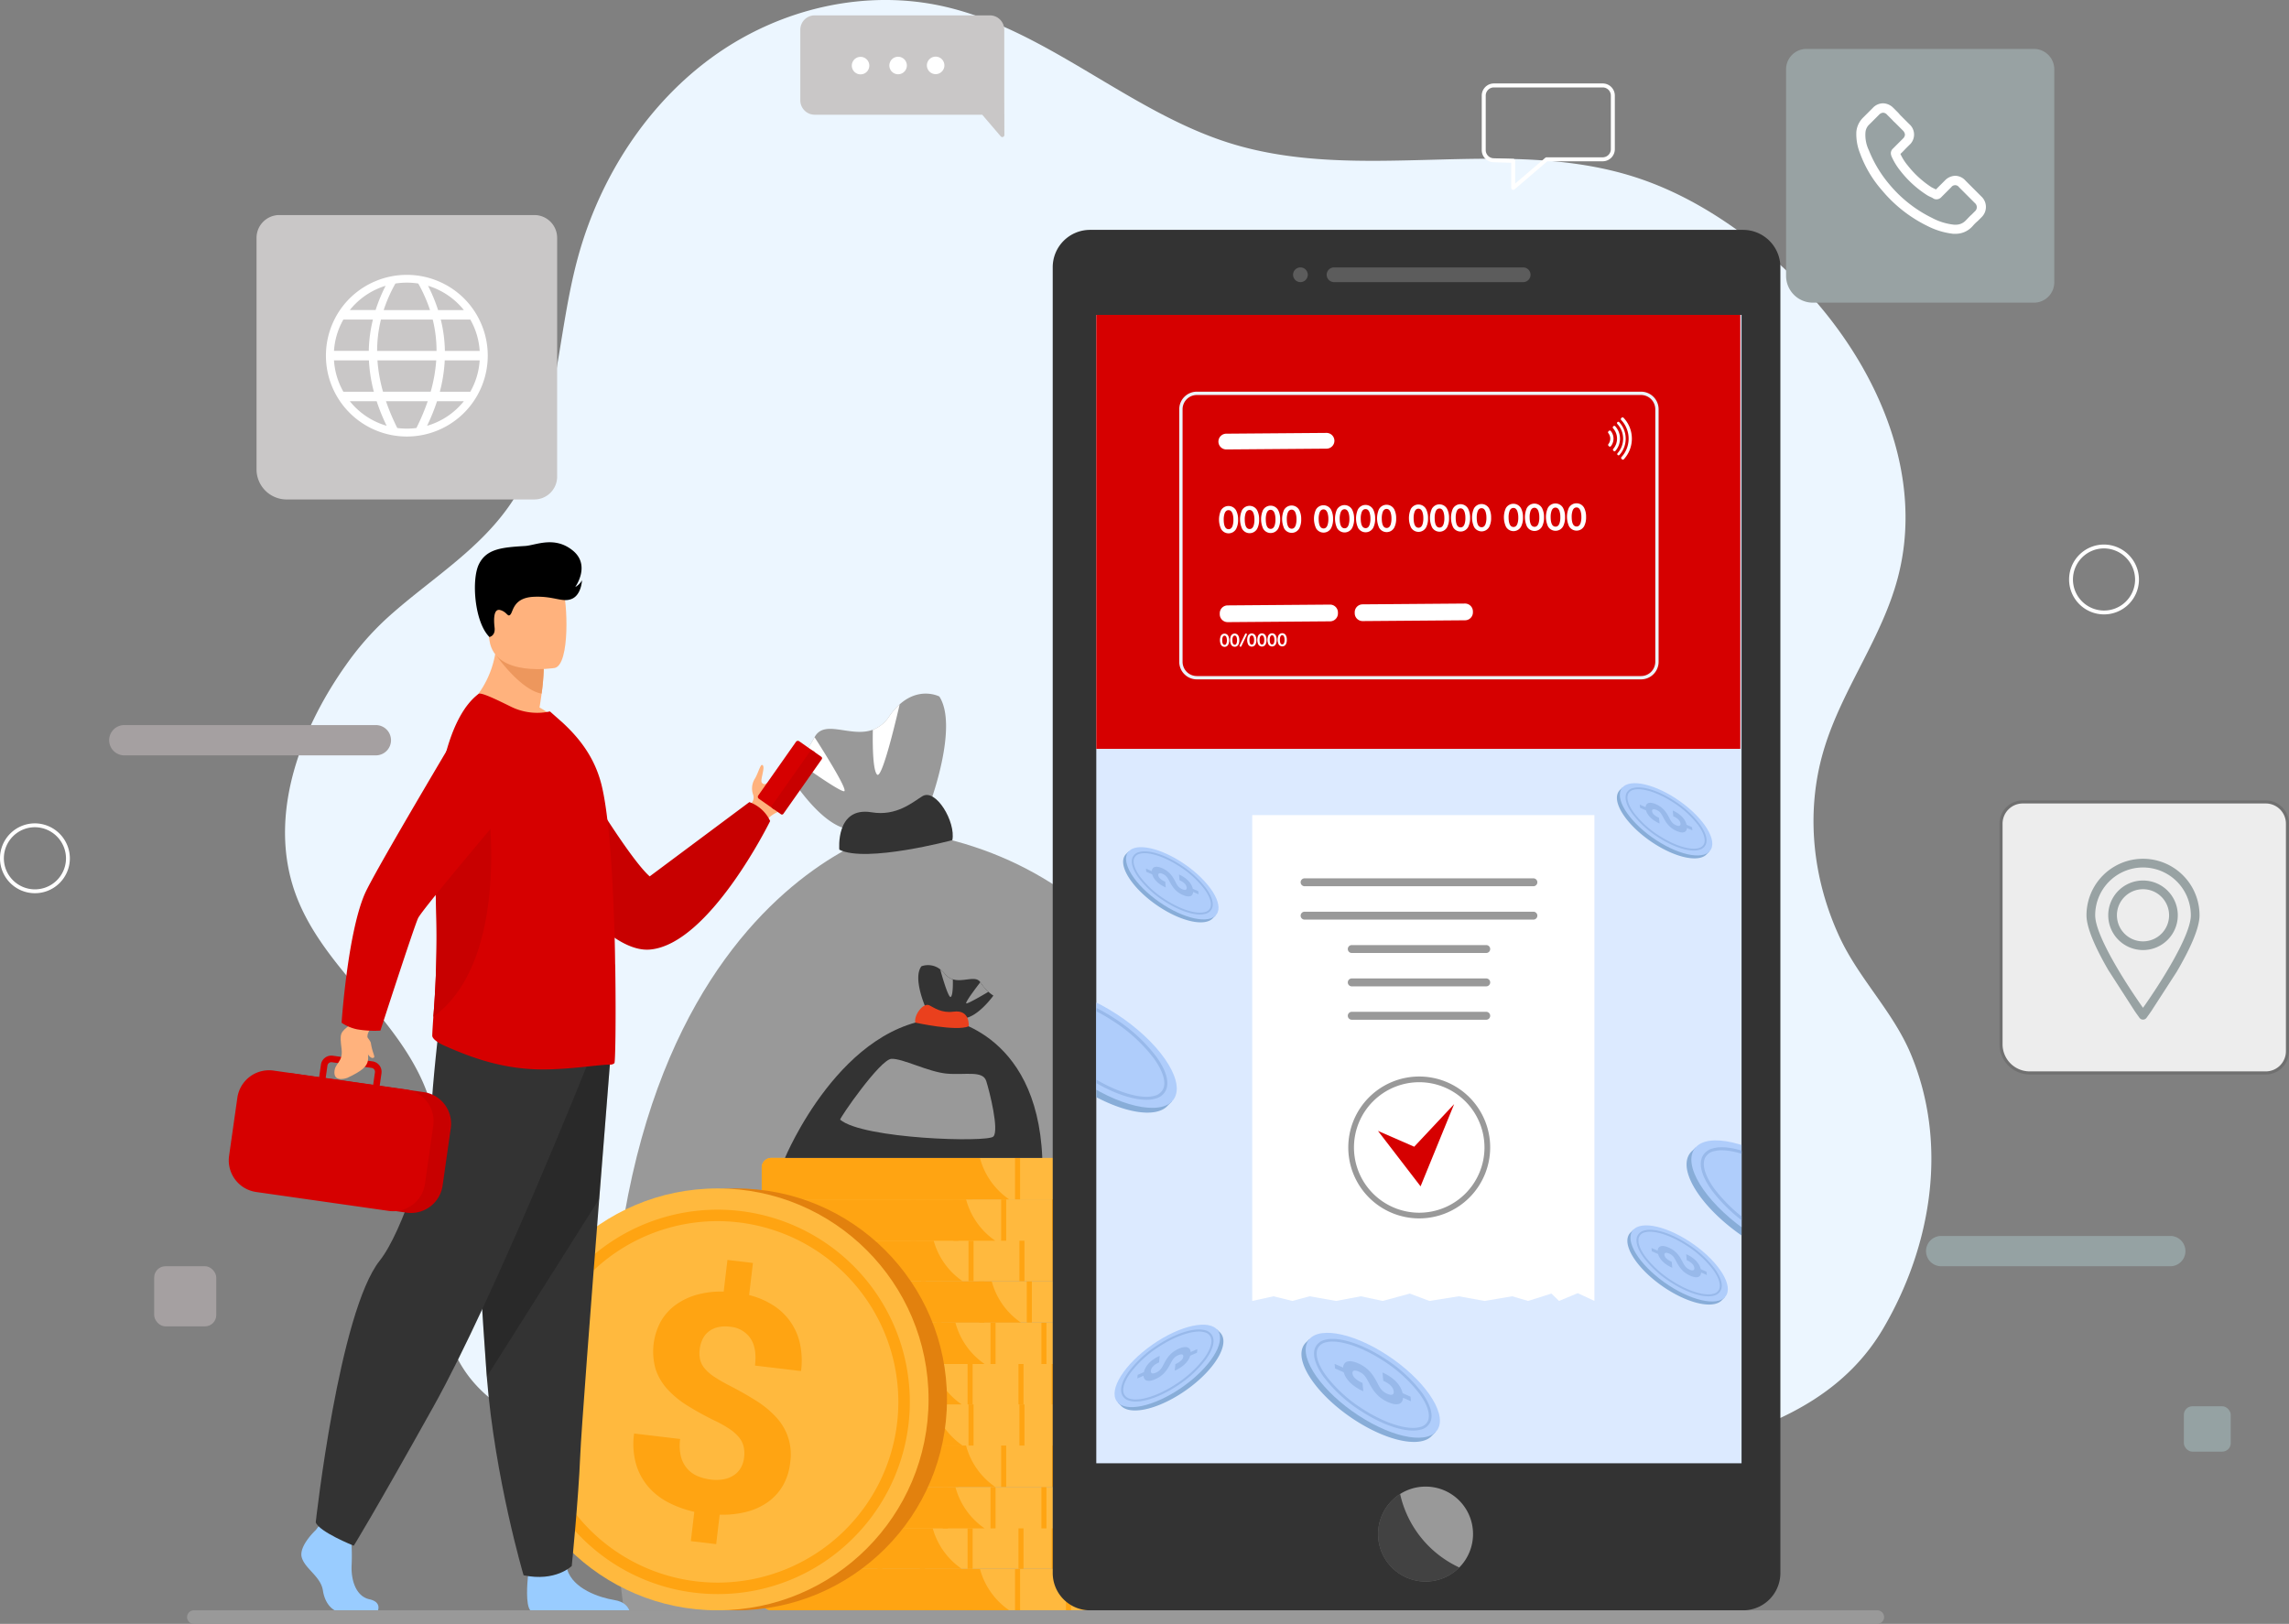 <svg xmlns="http://www.w3.org/2000/svg" xmlns:xlink="http://www.w3.org/1999/xlink" width="744.516" height="528.263" viewBox="0 0 744.516 528.263">
  <rect x="0" y="0" width="744.516" height="528.263" fill="#808080" stroke="none"/>
  <defs>
    <clipPath id="clip-path">
      <rect id="Rectangle_3798" data-name="Rectangle 3798" width="209.877" height="373.577" fill="none"/>
    </clipPath>
  </defs>
  <g id="Group_17565" data-name="Group 17565" transform="translate(-55.169 -1427.804)">
    <g id="Group_18934" data-name="Group 18934" transform="translate(55.798 1427.804)">
      <g id="Group_16465" data-name="Group 16465" transform="translate(92.079 0)">
        <path id="Path_18482" data-name="Path 18482" d="M813.245,1071.445c-14.144,19.864-25.057,46.889-17.484,71.833,7.55,24.869,31.694,40.2,42.245,63.824,5.964,13.351,6.123,28.031,6.349,42.361.3,18.76-3.415,38.681,9.422,54.536,7.593,9.378,19.051,14.919,30.636,18.558,23.268,7.311,47.645,10.742,68.312,24.549,33.954,22.683,75.652,30.614,116.116,28.164a265.765,265.765,0,0,0,60.526-10.984c22.837-6.884,43.136-19.071,66.131-25.6,39.851-11.314,94.344-11.469,117.665-51.294,15.7-26.813,21.14-59.953,8.926-89.167-5.808-13.891-16.893-24.5-23.207-38.137-8.723-18.841-11.076-40.325-5.248-60.341q.363-1.235.758-2.46c6.089-18.714,18.347-34.8,23.416-53.854,10.465-39.328-12.661-80.912-43.06-106.191-12.632-10.5-26.746-19.247-42.117-24.231-42.4-13.746-89.508,2.163-132.034-11.134-32.624-10.2-59.409-36.715-92.65-44.382-25.545-5.892-53.151.4-74.851,15.8s-37.447,39.5-44.625,66.043c-6.651,24.594-6.443,51.608-18.239,73.949-10.092,19.114-28.8,29.428-43.982,43.294A93.859,93.859,0,0,0,813.245,1071.445Z" transform="translate(-793.283 -855.314)" fill="#ecf6ff"/>
      </g>
      <g id="Group_16497" data-name="Group 16497" transform="translate(0 4.994)">
        <g id="Group_16466" data-name="Group 16466" transform="translate(34.877 230.883)">
          <path id="Path_17477" data-name="Path 17477" d="M681.682,349.811H607.166a4.926,4.926,0,0,1-4.927-4.927h0a4.927,4.927,0,0,1,4.927-4.927h74.515a4.926,4.926,0,0,1,4.927,4.927h0A4.926,4.926,0,0,1,681.682,349.811Z" transform="translate(-11.285 -173.762)" fill="#95a2a3"/>
          <path id="Path_17478" data-name="Path 17478" d="M149.019,311.231H67.2a4.926,4.926,0,0,1-4.927-4.927h0a4.927,4.927,0,0,1,4.927-4.927h81.819a4.928,4.928,0,0,1,4.927,4.927h0A4.927,4.927,0,0,1,149.019,311.231Z" transform="translate(-62.274 -301.378)" fill="#a5a0a1"/>
          <rect id="Rectangle_3524" data-name="Rectangle 3524" width="15.244" height="14.765" rx="2.771" transform="translate(674.815 221.598)" fill="#95a2a3"/>
          <rect id="Rectangle_3525" data-name="Rectangle 3525" width="20.192" height="19.557" rx="3.67" transform="translate(14.643 176.049)" fill="#a5a0a1"/>
        </g>
        <g id="Group_16467" data-name="Group 16467" transform="translate(0 22.801)">
          <path id="Path_17479" data-name="Path 17479" d="M479.319,60.914h35.425a3.307,3.307,0,0,1,3.283,3.33V81.611a3.307,3.307,0,0,1-3.283,3.33h-18.27l-10.859,9.3V85.434l-6.362-.181a3.308,3.308,0,0,1-3.219-3.329V64.244A3.309,3.309,0,0,1,479.319,60.914Z" transform="translate(5.935 -60.914)" fill="none" stroke="#fff" stroke-linecap="round" stroke-linejoin="round" stroke-width="1.293"/>
          <path id="Path_17480" data-name="Path 17480" d="M658.865,183.616a10.734,10.734,0,1,1-10.733-10.885A10.809,10.809,0,0,1,658.865,183.616Z" transform="translate(35.591 -22.752)" fill="none" stroke="#fff" stroke-miterlimit="10" stroke-width="1.257"/>
          <path id="Path_17481" data-name="Path 17481" d="M84.6,251.24a10.734,10.734,0,1,1-10.733-10.885A10.809,10.809,0,0,1,84.6,251.24Z" transform="translate(-63.134 0.327)" fill="none" stroke="#fff" stroke-miterlimit="10" stroke-width="1.257"/>
        </g>
        <g id="Group_16496" data-name="Group 16496" transform="translate(82.812)">
          <g id="Group_16470" data-name="Group 16470" transform="translate(176.867)">
            <g id="Group_16469" data-name="Group 16469">
              <path id="Path_17482" data-name="Path 17482" d="M313.39,83.275a.675.675,0,0,0,1.187-.441l-.04-13.078V48.6a4.681,4.681,0,0,0-4.682-4.681H252.882A4.681,4.681,0,0,0,248.2,48.6V71.559a4.682,4.682,0,0,0,4.681,4.681h54.486Z" transform="translate(-248.201 -43.915)" fill="#c9c7c7"/>
              <g id="Group_16468" data-name="Group 16468" transform="translate(16.75 13.43)">
                <path id="Path_17483" data-name="Path 17483" d="M266.381,56.823a2.846,2.846,0,1,1-2.856-2.838A2.846,2.846,0,0,1,266.381,56.823Z" transform="translate(-260.689 -53.909)" fill="#fff"/>
                <path id="Path_17484" data-name="Path 17484" d="M275.486,56.794a2.847,2.847,0,1,1-2.856-2.837A2.846,2.846,0,0,1,275.486,56.794Z" transform="translate(-257.582 -53.918)" fill="#fff"/>
                <path id="Path_17485" data-name="Path 17485" d="M284.59,56.766a2.847,2.847,0,1,1-2.856-2.838A2.848,2.848,0,0,1,284.59,56.766Z" transform="translate(-254.475 -53.928)" fill="#fff"/>
              </g>
            </g>
          </g>
          <g id="Group_16477" data-name="Group 16477" transform="translate(497.494 10.923)">
            <g id="Group_16475" data-name="Group 16475">
              <g id="Group_16474" data-name="Group 16474">
                <g id="Group_16473" data-name="Group 16473">
                  <g id="Group_16472" data-name="Group 16472">
                    <g id="Group_16471" data-name="Group 16471">
                      <path id="Rectangle_3526" data-name="Rectangle 3526" d="M6.624,0H80.611a6.624,6.624,0,0,1,6.624,6.624v69.3a6.624,6.624,0,0,1-6.624,6.624H8.737A8.737,8.737,0,0,1,0,73.813V6.624A6.624,6.624,0,0,1,6.624,0Z" fill="#98a2a3"/>
                    </g>
                  </g>
                </g>
              </g>
            </g>
            <g id="Group_16476" data-name="Group 16476" transform="translate(22.827 17.697)">
              <path id="Path_17486" data-name="Path 17486" d="M626.029,95.58,620.85,90.4a4.54,4.54,0,0,0-3.328-1.572,4.8,4.8,0,0,0-3.329,1.479l-2.959,2.959-.554-.278a8.608,8.608,0,0,1-.926-.463,31.9,31.9,0,0,1-7.674-7.027,16.828,16.828,0,0,1-2.4-3.79c.74-.646,1.388-1.387,2.035-2.033l.832-.833a4.508,4.508,0,0,0,0-6.842l-2.589-2.589a8.448,8.448,0,0,1-.832-.924c-.555-.555-1.2-1.2-1.757-1.757a4.789,4.789,0,0,0-3.328-1.479,4.576,4.576,0,0,0-3.329,1.479l-3.236,3.235a7.444,7.444,0,0,0-2.126,4.531,16.829,16.829,0,0,0,1.2,7.027,37.836,37.836,0,0,0,7.212,12.113A44.937,44.937,0,0,0,608.553,105.2a24.547,24.547,0,0,0,8.321,2.5h.648a7.344,7.344,0,0,0,5.547-2.4l.093-.093a13.986,13.986,0,0,1,1.665-1.663c.369-.37.832-.833,1.2-1.2A4.64,4.64,0,0,0,626.029,95.58Zm-2.127,4.809q-.555.553-1.109,1.109c-.648.555-1.2,1.2-1.85,1.85a4.394,4.394,0,0,1-3.328,1.387h-.463a19.505,19.505,0,0,1-7.212-2.22A42.086,42.086,0,0,1,596.164,91.7a40.1,40.1,0,0,1-6.749-11.188,11.445,11.445,0,0,1-1.109-5.733,3.9,3.9,0,0,1,1.294-2.681l3.143-3.144a1.938,1.938,0,0,1,1.294-.647,1.766,1.766,0,0,1,1.3.647L597,70.615a8.614,8.614,0,0,0,.925.924l2.589,2.59a2.164,2.164,0,0,1,.646,1.294,1.939,1.939,0,0,1-.646,1.294l-.833.832c-.831.832-1.571,1.572-2.311,2.311l-.092.093a2.026,2.026,0,0,0-.554,2.312v.093a21.334,21.334,0,0,0,3.05,4.992,34.3,34.3,0,0,0,8.414,7.674,7.648,7.648,0,0,0,1.2.648,8.7,8.7,0,0,1,.924.463l.093.093a2.126,2.126,0,0,0,2.589-.463l3.236-3.237a1.527,1.527,0,0,1,2.5,0l5.177,5.179A1.75,1.75,0,0,1,623.9,100.388Z" transform="translate(-585.317 -65.253)" fill="#fff"/>
            </g>
          </g>
          <g id="Group_16485" data-name="Group 16485" transform="translate(0 64.961)">
            <g id="Group_16483" data-name="Group 16483">
              <g id="Group_16482" data-name="Group 16482">
                <g id="Group_16481" data-name="Group 16481">
                  <g id="Group_16480" data-name="Group 16480">
                    <g id="Group_16479" data-name="Group 16479">
                      <g id="Group_16478" data-name="Group 16478">
                        <path id="Rectangle_3527" data-name="Rectangle 3527" d="M7.424,0H90.351a7.424,7.424,0,0,1,7.424,7.424V85.1a7.424,7.424,0,0,1-7.424,7.424H9.792A9.792,9.792,0,0,1,0,82.732V7.424A7.424,7.424,0,0,1,7.424,0Z" fill="#c9c7c7"/>
                      </g>
                    </g>
                  </g>
                </g>
              </g>
            </g>
            <g id="Group_16484" data-name="Group 16484" transform="translate(22.612 19.461)">
              <path id="Path_17487" data-name="Path 17487" d="M106.51,114.521a26.318,26.318,0,1,0,37.219,0A26.422,26.422,0,0,0,106.51,114.521Zm37.159,3.79h-8.387a53.275,53.275,0,0,0-3.261-7.9A23.77,23.77,0,0,1,143.669,118.312Zm-28.213,13.28a42.546,42.546,0,0,1,1.246-10.2h16.836a42.547,42.547,0,0,1,1.246,10.2Zm19.225,3.078a50.053,50.053,0,0,1-1.808,10.2H117.368a50.023,50.023,0,0,1-1.808-10.2Zm-9.561-25.282a23.925,23.925,0,0,1,3.718.29,48.418,48.418,0,0,1,3.816,8.634H117.587a48.184,48.184,0,0,1,3.816-8.634A23.911,23.911,0,0,1,125.121,109.388Zm-6.9,1.019a53.132,53.132,0,0,0-3.261,7.9h-8.388A23.764,23.764,0,0,1,118.22,110.408Zm-13.74,10.981h9.606a45.837,45.837,0,0,0-1.345,10.2H101.428A23.6,23.6,0,0,1,104.48,121.389Zm0,23.485a23.592,23.592,0,0,1-3.051-10.2h11.359a49.475,49.475,0,0,0,1.6,10.2Zm2.091,3.078H115.3a63.7,63.7,0,0,0,3.245,8A23.772,23.772,0,0,1,106.571,147.952Zm18.55,8.924a24.042,24.042,0,0,1-3.11-.2,71.026,71.026,0,0,1-3.68-8.721h13.582a71.452,71.452,0,0,1-3.68,8.721A24.043,24.043,0,0,1,125.121,156.875Zm6.578-.924a63.693,63.693,0,0,0,3.243-8h8.728A23.763,23.763,0,0,1,131.7,155.951Zm14.062-11.078H135.85a49.37,49.37,0,0,0,1.6-10.2h11.359A23.593,23.593,0,0,1,145.761,144.873Zm3.051-13.281H137.5a45.763,45.763,0,0,0-1.345-10.2h9.606A23.6,23.6,0,0,1,148.812,131.592Z" transform="translate(-98.845 -106.856)" fill="#fff"/>
            </g>
          </g>
          <g id="Group_16495" data-name="Group 16495" transform="translate(567.411 255.884)">
            <g id="Group_16492" data-name="Group 16492">
              <g id="Group_16491" data-name="Group 16491">
                <g id="Group_16490" data-name="Group 16490">
                  <g id="Group_16489" data-name="Group 16489">
                    <g id="Group_16488" data-name="Group 16488">
                      <g id="Group_16487" data-name="Group 16487">
                        <g id="Group_16486" data-name="Group 16486">
                          <path id="Rectangle_3528" data-name="Rectangle 3528" d="M7.074,0H86.091a7.074,7.074,0,0,1,7.074,7.074V81.088a7.074,7.074,0,0,1-7.074,7.074H9.331A9.331,9.331,0,0,1,0,78.831V7.074A7.074,7.074,0,0,1,7.074,0Z" fill="#ededed" stroke="#707070" stroke-width="1"/>
                        </g>
                      </g>
                    </g>
                  </g>
                </g>
              </g>
            </g>
            <g id="Group_16494" data-name="Group 16494" transform="translate(27.798 18.493)">
              <path id="Path_17488" data-name="Path 17488" d="M669.046,265.06a11.312,11.312,0,1,0-11.313,11.312A11.312,11.312,0,0,0,669.046,265.06Zm-19.8,0a8.484,8.484,0,1,1,8.485,8.485A8.484,8.484,0,0,1,649.248,265.06Z" transform="translate(-639.351 -246.678)" fill="#98a2a3"/>
              <g id="Group_16493" data-name="Group 16493">
                <path id="Path_17489" data-name="Path 17489" d="M658.391,300.219a1.417,1.417,0,0,0,2.283,0c.114-.157.652-.895,1.47-2.058l8.347-12.91c3.878-6.614,7.424-13.89,7.424-18.392a18.382,18.382,0,1,0-36.765,0c0,4.371,3.345,11.361,7.09,17.819l8.686,13.489C657.74,299.327,658.277,300.062,658.391,300.219Zm1.141-48.913a15.554,15.554,0,0,1,15.555,15.554c0,6.767-10.34,22.748-15.555,30.1-5.215-7.354-15.555-23.336-15.555-30.1A15.554,15.554,0,0,1,659.532,251.306Z" transform="translate(-641.15 -248.477)" fill="#98a2a3"/>
              </g>
            </g>
          </g>
        </g>
      </g>
    </g>
    <g id="Group_17402" data-name="Group 17402" transform="translate(116.015 1502.583)">
      <g id="Group_17333" data-name="Group 17333" transform="translate(137.385 150.862)">
        <path id="Path_18340" data-name="Path 18340" d="M977.145,972.524s11.018,18.667,21.119,18.927,25.47-8.652,25.47-8.652,9.275-24.875,2.984-34.609c0,0-6.309-3.331-12.906,2.552a22.02,22.02,0,0,0-3.415,3.937,10.956,10.956,0,0,1-5.3,4.326c-7.208,2.639-15.763-3.569-18.963,2.423a39.711,39.711,0,0,1-5.572,7.938A26.425,26.425,0,0,1,977.145,972.524Z" transform="translate(-919.421 -947.25)" fill="#999"/>
        <path id="Path_18341" data-name="Path 18341" d="M1032.89,1323.806s27.054-237.352-123.448-254.021c0,0-116.785,27.81-87.66,254.021Z" transform="translate(-817.118 -1025.585)" fill="#999"/>
        <path id="Path_18342" data-name="Path 18342" d="M1061.068,1053.351s-28.1,7.519-36.767,3.1c0,0-1.31-14.139,10.523-12.156,8.1,1.357,13.374-3.327,16.476-5.227C1055.691,1036.378,1062.234,1047.436,1061.068,1053.351Z" transform="translate(-949.539 -1005.683)" fill="#333"/>
        <path id="Path_18343" data-name="Path 18343" d="M1055.97,979.794c1.8,1.622,7.315-22.864,7.315-22.864a22.011,22.011,0,0,0-3.415,3.937,10.958,10.958,0,0,1-5.3,4.326C1054.55,965.907,1054.226,978.214,1055.97,979.794Z" transform="translate(-968.894 -953.438)" fill="#fff"/>
        <path id="Path_18344" data-name="Path 18344" d="M986.613,994.491c.4.281,13.391,9.647,15.152,9.647,1.8,0-9.58-17.585-9.58-17.585A39.706,39.706,0,0,1,986.613,994.491Z" transform="translate(-925.473 -972.376)" fill="#fff"/>
      </g>
      <g id="Group_17356" data-name="Group 17356" transform="translate(171.477 301.904)">
        <g id="Group_17335" data-name="Group 17335" transform="translate(15.438 133.664)">
          <path id="Path_18345" data-name="Path 18345" d="M1105.809,1739.468v7.613a2.594,2.594,0,0,1-.6,1.638,3.48,3.48,0,0,1-1.639,1.1,3.732,3.732,0,0,1-.64.151,4.088,4.088,0,0,1-.616.047H957.922a3.3,3.3,0,0,1-3.49-2.783c0-.05,0-.1,0-.151v-7.613c0-.05,0-.1,0-.151a3.3,3.3,0,0,1,3.49-2.783h144.393a4.057,4.057,0,0,1,.616.047,3.8,3.8,0,0,1,.64.151,3.48,3.48,0,0,1,1.639,1.1A2.594,2.594,0,0,1,1105.809,1739.468Z" transform="translate(-954.429 -1736.535)" fill="#ffb93e"/>
          <path id="Path_18346" data-name="Path 18346" d="M1034.9,1750.015H957.548a3.053,3.053,0,0,1-3.115-2.783c0-.05,0-.1,0-.151v-7.613c0-.05,0-.1,0-.151a3.054,3.054,0,0,1,3.115-2.783H1025.4A23.633,23.633,0,0,0,1034.9,1750.015Z" transform="translate(-954.429 -1736.535)" fill="#ffa412"/>
          <g id="Group_17334" data-name="Group 17334" transform="translate(53.052)">
            <rect id="Rectangle_3675" data-name="Rectangle 3675" width="1.641" height="13.48" transform="translate(79.116 0.001)" fill="#ffa412"/>
            <rect id="Rectangle_3676" data-name="Rectangle 3676" width="1.641" height="13.48" transform="translate(73.561 0.001)" fill="#ffa412"/>
            <rect id="Rectangle_3677" data-name="Rectangle 3677" width="1.641" height="13.48" transform="translate(66.9 0.001)" fill="#ffa412"/>
            <rect id="Rectangle_3678" data-name="Rectangle 3678" width="1.641" height="13.48" transform="translate(56.689 0.001)" fill="#ffa412"/>
            <rect id="Rectangle_3679" data-name="Rectangle 3679" width="1.641" height="13.48" transform="translate(45.891 0.001)" fill="#ffa412"/>
            <rect id="Rectangle_3680" data-name="Rectangle 3680" width="1.641" height="13.48" transform="translate(29.338 0.001)" fill="#ffa412"/>
            <rect id="Rectangle_3681" data-name="Rectangle 3681" width="1.641" height="13.48" transform="translate(13.839 0.001)" fill="#ffa412"/>
            <rect id="Rectangle_3682" data-name="Rectangle 3682" width="1.641" height="13.48" transform="translate(0 0.001)" fill="#ffa412"/>
            <rect id="Rectangle_3683" data-name="Rectangle 3683" width="1.641" height="13.48" transform="translate(84.404 0.001)" fill="#ffa412"/>
            <rect id="Rectangle_3684" data-name="Rectangle 3684" width="1.641" height="13.48" transform="translate(87.897 0.001)" fill="#ffa412"/>
            <rect id="Rectangle_3685" data-name="Rectangle 3685" width="1.641" height="13.48" transform="translate(91.271 0.001)" fill="#ffa412"/>
            <path id="Path_18347" data-name="Path 18347" d="M1363.208,1736.582v13.386a4.094,4.094,0,0,1-.616.047h-1.025v-13.48h1.025A4.063,4.063,0,0,1,1363.208,1736.582Z" transform="translate(-1267.758 -1736.535)" fill="#ffa412"/>
            <path id="Path_18348" data-name="Path 18348" d="M1369.53,1738.182v10.888a3.487,3.487,0,0,1-1.64,1.1v-13.084A3.48,3.48,0,0,1,1369.53,1738.182Z" transform="translate(-1271.8 -1736.886)" fill="#ffa412"/>
          </g>
        </g>
        <g id="Group_17337" data-name="Group 17337" transform="translate(0 120.184)">
          <path id="Path_18349" data-name="Path 18349" d="M1063.01,1702.1v7.612a2.589,2.589,0,0,1-.6,1.638,3.476,3.476,0,0,1-1.64,1.1,3.771,3.771,0,0,1-.639.151,4.087,4.087,0,0,1-.616.047H915.123a3.3,3.3,0,0,1-3.489-2.783c0-.05,0-.1,0-.151V1702.1c0-.05,0-.1,0-.151a3.3,3.3,0,0,1,3.489-2.783h144.393c.093,0,.185,0,.276.009.039,0,.079.005.118.01s.087.008.129.015.062.008.093.013a3.77,3.77,0,0,1,.639.151l.091.031c.029.01.06.021.089.033l.176.071c.033.014.068.031.1.047s.06.027.089.044c.056.028.11.056.164.088s.121.073.18.112.091.06.135.092c0,0,.006,0,.008.006.029.021.06.044.089.067a3.046,3.046,0,0,1,.253.218c.025.023.048.046.069.069s.045.047.068.071c.044.048.089.1.129.149A2.59,2.59,0,0,1,1063.01,1702.1Z" transform="translate(-911.63 -1699.165)" fill="#ffb93e"/>
          <path id="Path_18350" data-name="Path 18350" d="M992.106,1712.645H914.749a3.052,3.052,0,0,1-3.115-2.783c0-.05,0-.1,0-.151V1702.1c0-.05,0-.1,0-.151a3.052,3.052,0,0,1,3.115-2.783H982.6c.031.11.062.22.094.332A23.583,23.583,0,0,0,992.106,1712.645Z" transform="translate(-911.63 -1699.165)" fill="#ffa412"/>
          <g id="Group_17336" data-name="Group 17336" transform="translate(53.052)">
            <rect id="Rectangle_3686" data-name="Rectangle 3686" width="1.641" height="13.48" transform="translate(79.116 0.001)" fill="#ffa412"/>
            <rect id="Rectangle_3687" data-name="Rectangle 3687" width="1.641" height="13.48" transform="translate(73.561 0.001)" fill="#ffa412"/>
            <rect id="Rectangle_3688" data-name="Rectangle 3688" width="1.641" height="13.48" transform="translate(66.9 0.001)" fill="#ffa412"/>
            <rect id="Rectangle_3689" data-name="Rectangle 3689" width="1.641" height="13.48" transform="translate(56.689 0.001)" fill="#ffa412"/>
            <rect id="Rectangle_3690" data-name="Rectangle 3690" width="1.641" height="13.48" transform="translate(45.891 0.001)" fill="#ffa412"/>
            <rect id="Rectangle_3691" data-name="Rectangle 3691" width="1.641" height="13.48" transform="translate(29.338 0.001)" fill="#ffa412"/>
            <rect id="Rectangle_3692" data-name="Rectangle 3692" width="1.641" height="13.48" transform="translate(13.839 0.001)" fill="#ffa412"/>
            <rect id="Rectangle_3693" data-name="Rectangle 3693" width="1.641" height="13.48" transform="translate(0 0.001)" fill="#ffa412"/>
            <rect id="Rectangle_3694" data-name="Rectangle 3694" width="1.641" height="13.48" transform="translate(84.404 0.001)" fill="#ffa412"/>
            <rect id="Rectangle_3695" data-name="Rectangle 3695" width="1.641" height="13.48" transform="translate(87.898 0.001)" fill="#ffa412"/>
            <rect id="Rectangle_3696" data-name="Rectangle 3696" width="1.641" height="13.48" transform="translate(91.271 0.001)" fill="#ffa412"/>
            <path id="Path_18351" data-name="Path 18351" d="M1320.409,1699.211V1712.6a4.058,4.058,0,0,1-.616.047h-1.025v-13.48h1.025A4.058,4.058,0,0,1,1320.409,1699.211Z" transform="translate(-1224.959 -1699.164)" fill="#ffa412"/>
            <path id="Path_18352" data-name="Path 18352" d="M1326.73,1700.811V1711.7a3.482,3.482,0,0,1-1.64,1.1v-13.084A3.481,3.481,0,0,1,1326.73,1700.811Z" transform="translate(-1229.001 -1699.515)" fill="#ffa412"/>
          </g>
        </g>
        <g id="Group_17339" data-name="Group 17339" transform="translate(7.46 107.037)">
          <path id="Path_18353" data-name="Path 18353" d="M1083.692,1665.65v7.612a2.591,2.591,0,0,1-.6,1.638,3.479,3.479,0,0,1-1.64,1.1,3.735,3.735,0,0,1-.639.151,4.055,4.055,0,0,1-.616.047H935.806a4,4,0,0,1-1.611-.333,2.994,2.994,0,0,1-1.867-2.319c-.006-.044-.01-.088-.012-.131s0-.1,0-.151v-7.612c0-.05,0-.1,0-.151a3.3,3.3,0,0,1,3.49-2.783H1080.2a4.024,4.024,0,0,1,.616.047,3.712,3.712,0,0,1,.639.151,3.473,3.473,0,0,1,1.64,1.1A2.589,2.589,0,0,1,1083.692,1665.65Z" transform="translate(-932.312 -1662.717)" fill="#ffb93e"/>
          <path id="Path_18354" data-name="Path 18354" d="M1012.787,1676.2H935.431a3.237,3.237,0,0,1-1.437-.333,2.946,2.946,0,0,1-1.667-2.319c-.006-.044-.01-.088-.012-.131s0-.1,0-.151v-7.612c0-.05,0-.1,0-.151a3.054,3.054,0,0,1,3.115-2.783h67.857a23.658,23.658,0,0,0,9.024,13.147C1012.469,1675.976,1012.627,1676.086,1012.787,1676.2Z" transform="translate(-932.312 -1662.717)" fill="#ffa412"/>
          <g id="Group_17338" data-name="Group 17338" transform="translate(53.053)">
            <rect id="Rectangle_3697" data-name="Rectangle 3697" width="1.641" height="13.48" transform="translate(79.116 0)" fill="#ffa412"/>
            <rect id="Rectangle_3698" data-name="Rectangle 3698" width="1.641" height="13.48" transform="translate(73.561 0)" fill="#ffa412"/>
            <rect id="Rectangle_3699" data-name="Rectangle 3699" width="1.641" height="13.48" transform="translate(66.9 0)" fill="#ffa412"/>
            <rect id="Rectangle_3700" data-name="Rectangle 3700" width="1.641" height="13.48" transform="translate(56.689 0)" fill="#ffa412"/>
            <rect id="Rectangle_3701" data-name="Rectangle 3701" width="1.641" height="13.48" transform="translate(45.891 0)" fill="#ffa412"/>
            <rect id="Rectangle_3702" data-name="Rectangle 3702" width="1.641" height="13.48" transform="translate(29.338 0)" fill="#ffa412"/>
            <rect id="Rectangle_3703" data-name="Rectangle 3703" width="1.641" height="13.48" transform="translate(13.839 0)" fill="#ffa412"/>
            <rect id="Rectangle_3704" data-name="Rectangle 3704" width="1.641" height="13.48" transform="translate(0 0)" fill="#ffa412"/>
            <rect id="Rectangle_3705" data-name="Rectangle 3705" width="1.641" height="13.48" transform="translate(84.404 0)" fill="#ffa412"/>
            <rect id="Rectangle_3706" data-name="Rectangle 3706" width="1.641" height="13.48" transform="translate(87.897 0)" fill="#ffa412"/>
            <rect id="Rectangle_3707" data-name="Rectangle 3707" width="1.641" height="13.48" transform="translate(91.271 0)" fill="#ffa412"/>
            <path id="Path_18355" data-name="Path 18355" d="M1341.092,1662.764v13.386a4.089,4.089,0,0,1-.616.047h-1.025v-13.479h1.025A4.057,4.057,0,0,1,1341.092,1662.764Z" transform="translate(-1245.642 -1662.717)" fill="#ffa412"/>
            <path id="Path_18356" data-name="Path 18356" d="M1347.413,1664.363v10.888a3.485,3.485,0,0,1-1.64,1.1v-13.084A3.477,3.477,0,0,1,1347.413,1664.363Z" transform="translate(-1249.684 -1663.067)" fill="#ffa412"/>
          </g>
        </g>
        <g id="Group_17341" data-name="Group 17341" transform="translate(10.919 93.557)">
          <path id="Path_18357" data-name="Path 18357" d="M1093.281,1628.28v7.613a2.592,2.592,0,0,1-.6,1.638,3.48,3.48,0,0,1-1.64,1.1,3.768,3.768,0,0,1-.639.151,4.092,4.092,0,0,1-.616.047H945.394a3.3,3.3,0,0,1-3.49-2.783c0-.05,0-.1,0-.151v-7.613c0-.05,0-.1,0-.15a3.22,3.22,0,0,1,3.076-2.762,3.794,3.794,0,0,1,.413-.021h144.393a4.091,4.091,0,0,1,.616.047,3.71,3.71,0,0,1,.639.151,3.475,3.475,0,0,1,1.64,1.1A2.59,2.59,0,0,1,1093.281,1628.28Z" transform="translate(-941.901 -1625.346)" fill="#ffb93e"/>
          <path id="Path_18358" data-name="Path 18358" d="M1022.376,1638.827H945.02a3.054,3.054,0,0,1-3.115-2.783c0-.05,0-.1,0-.151v-7.613c0-.05,0-.1,0-.15a3.129,3.129,0,0,1,3.115-2.784h67.857l.006.021A23.636,23.636,0,0,0,1022.376,1638.827Z" transform="translate(-941.901 -1625.346)" fill="#ffa412"/>
          <g id="Group_17340" data-name="Group 17340" transform="translate(53.052)">
            <rect id="Rectangle_3708" data-name="Rectangle 3708" width="1.641" height="13.48" transform="translate(79.116 0)" fill="#ffa412"/>
            <rect id="Rectangle_3709" data-name="Rectangle 3709" width="1.641" height="13.48" transform="translate(73.561 0)" fill="#ffa412"/>
            <rect id="Rectangle_3710" data-name="Rectangle 3710" width="1.641" height="13.48" transform="translate(66.9 0)" fill="#ffa412"/>
            <rect id="Rectangle_3711" data-name="Rectangle 3711" width="1.641" height="13.48" transform="translate(56.689 0)" fill="#ffa412"/>
            <rect id="Rectangle_3712" data-name="Rectangle 3712" width="1.641" height="13.48" transform="translate(45.891 0)" fill="#ffa412"/>
            <rect id="Rectangle_3713" data-name="Rectangle 3713" width="1.641" height="13.48" transform="translate(29.338 0)" fill="#ffa412"/>
            <rect id="Rectangle_3714" data-name="Rectangle 3714" width="1.641" height="13.48" transform="translate(13.839 0)" fill="#ffa412"/>
            <rect id="Rectangle_3715" data-name="Rectangle 3715" width="1.641" height="13.48" transform="translate(0 0)" fill="#ffa412"/>
            <rect id="Rectangle_3716" data-name="Rectangle 3716" width="1.641" height="13.48" transform="translate(84.404 0)" fill="#ffa412"/>
            <rect id="Rectangle_3717" data-name="Rectangle 3717" width="1.641" height="13.48" transform="translate(87.898 0)" fill="#ffa412"/>
            <rect id="Rectangle_3718" data-name="Rectangle 3718" width="1.641" height="13.48" transform="translate(91.271 0)" fill="#ffa412"/>
            <path id="Path_18359" data-name="Path 18359" d="M1350.68,1625.392v13.386a4.086,4.086,0,0,1-.616.047h-1.026v-13.479h1.026A4.086,4.086,0,0,1,1350.68,1625.392Z" transform="translate(-1255.23 -1625.346)" fill="#ffa412"/>
            <path id="Path_18360" data-name="Path 18360" d="M1357,1626.992v10.888a3.482,3.482,0,0,1-1.639,1.1v-13.084A3.472,3.472,0,0,1,1357,1626.992Z" transform="translate(-1259.273 -1625.696)" fill="#ffa412"/>
          </g>
        </g>
        <g id="Group_17343" data-name="Group 17343" transform="translate(0.303 80.098)">
          <path id="Path_18361" data-name="Path 18361" d="M1063.851,1590.969v7.612a2.6,2.6,0,0,1-.6,1.639,3.479,3.479,0,0,1-1.639,1.1,3.777,3.777,0,0,1-.639.151c-.068.01-.135.02-.2.026l-.115.01-.114.007c-.062,0-.124,0-.186,0H915.965a3.3,3.3,0,0,1-3.49-2.783c0-.05,0-.1,0-.151v-7.612c0-.051,0-.1,0-.151s.006-.082.01-.123a3.165,3.165,0,0,1,2.619-2.569l.106-.021a4.182,4.182,0,0,1,.755-.07h144.393c.106,0,.21.005.313.012l.139.013h0c.054.006.108.015.162.022a3.813,3.813,0,0,1,.639.151,3.474,3.474,0,0,1,1.639,1.1A2.593,2.593,0,0,1,1063.851,1590.969Z" transform="translate(-912.471 -1588.034)" fill="#ffb93e"/>
          <path id="Path_18362" data-name="Path 18362" d="M992.946,1601.514H915.59a3.053,3.053,0,0,1-3.115-2.783c0-.05,0-.1,0-.151v-7.612c0-.051,0-.1,0-.151s.006-.082.01-.123a3.014,3.014,0,0,1,2.42-2.587,1.286,1.286,0,0,1,.133-.026,3.239,3.239,0,0,1,.553-.047h67.856c.008.033.017.064.027.1a23.617,23.617,0,0,0,9.442,13.363Z" transform="translate(-912.471 -1588.034)" fill="#ffa412"/>
          <g id="Group_17342" data-name="Group 17342" transform="translate(53.052)">
            <rect id="Rectangle_3719" data-name="Rectangle 3719" width="1.641" height="13.48" transform="translate(79.116 0)" fill="#ffa412"/>
            <rect id="Rectangle_3720" data-name="Rectangle 3720" width="1.641" height="13.48" transform="translate(73.561 0)" fill="#ffa412"/>
            <rect id="Rectangle_3721" data-name="Rectangle 3721" width="1.641" height="13.48" transform="translate(66.9 0)" fill="#ffa412"/>
            <rect id="Rectangle_3722" data-name="Rectangle 3722" width="1.641" height="13.48" transform="translate(56.689 0)" fill="#ffa412"/>
            <rect id="Rectangle_3723" data-name="Rectangle 3723" width="1.641" height="13.48" transform="translate(45.891 0)" fill="#ffa412"/>
            <rect id="Rectangle_3724" data-name="Rectangle 3724" width="1.641" height="13.48" transform="translate(29.338 0)" fill="#ffa412"/>
            <rect id="Rectangle_3725" data-name="Rectangle 3725" width="1.641" height="13.48" transform="translate(13.839 0)" fill="#ffa412"/>
            <rect id="Rectangle_3726" data-name="Rectangle 3726" width="1.641" height="13.48" transform="translate(0 0)" fill="#ffa412"/>
            <rect id="Rectangle_3727" data-name="Rectangle 3727" width="1.641" height="13.48" transform="translate(84.404 0)" fill="#ffa412"/>
            <rect id="Rectangle_3728" data-name="Rectangle 3728" width="1.641" height="13.48" transform="translate(87.897 0)" fill="#ffa412"/>
            <rect id="Rectangle_3729" data-name="Rectangle 3729" width="1.641" height="13.48" transform="translate(91.271 0)" fill="#ffa412"/>
            <path id="Path_18363" data-name="Path 18363" d="M1321.251,1588.081v13.386a4.018,4.018,0,0,1-.617.047h-1.026v-13.48h1.026A4.05,4.05,0,0,1,1321.251,1588.081Z" transform="translate(-1225.8 -1588.034)" fill="#ffa412"/>
            <path id="Path_18364" data-name="Path 18364" d="M1327.572,1589.68v10.888a3.479,3.479,0,0,1-1.64,1.1v-13.084A3.484,3.484,0,0,1,1327.572,1589.68Z" transform="translate(-1229.843 -1588.385)" fill="#ffa412"/>
          </g>
        </g>
        <g id="Group_17345" data-name="Group 17345" transform="translate(0 66.714)">
          <path id="Path_18365" data-name="Path 18365" d="M1063.01,1553.864v7.613a2.592,2.592,0,0,1-.6,1.638,3.48,3.48,0,0,1-1.64,1.1,3.624,3.624,0,0,1-.5.127h0c-.047.01-.091.018-.137.024a4.055,4.055,0,0,1-.616.047H915.123a3.744,3.744,0,0,1-.451-.026c-.058,0-.116-.013-.172-.022a3.177,3.177,0,0,1-2.866-2.735c0-.05,0-.1,0-.15v-7.613c0-.05,0-.1,0-.151a3.3,3.3,0,0,1,3.489-2.783h144.393c.093,0,.185,0,.276.01l.118.009c.042,0,.087.008.129.015l.093.013a3.782,3.782,0,0,1,.639.151c.031.01.06.019.091.031l.089.032c.06.023.118.047.176.072s.128.059.189.091.11.057.164.087.121.073.18.112.091.06.135.092c0,0,.006,0,.008.007.029.021.06.043.089.066a3.122,3.122,0,0,1,.253.219c.025.023.048.046.069.069l.068.071c.044.049.089.1.129.149A2.592,2.592,0,0,1,1063.01,1553.864Z" transform="translate(-911.63 -1550.931)" fill="#ffb93e"/>
          <path id="Path_18366" data-name="Path 18366" d="M992.106,1564.411H914.749c-.062,0-.123,0-.183-.005s-.133-.01-.2-.018a3.023,3.023,0,0,1-2.733-2.76c0-.05,0-.1,0-.15v-7.613c0-.05,0-.1,0-.151a3.052,3.052,0,0,1,3.115-2.783H982.6c.031.11.062.22.094.333a23.6,23.6,0,0,0,9.268,13.051Z" transform="translate(-911.63 -1550.931)" fill="#ffa412"/>
          <g id="Group_17344" data-name="Group 17344" transform="translate(53.052 0)">
            <rect id="Rectangle_3730" data-name="Rectangle 3730" width="1.641" height="13.48" transform="translate(79.116 0)" fill="#ffa412"/>
            <rect id="Rectangle_3731" data-name="Rectangle 3731" width="1.641" height="13.48" transform="translate(73.561 0)" fill="#ffa412"/>
            <rect id="Rectangle_3732" data-name="Rectangle 3732" width="1.641" height="13.48" transform="translate(66.9 0)" fill="#ffa412"/>
            <rect id="Rectangle_3733" data-name="Rectangle 3733" width="1.641" height="13.48" transform="translate(56.689 0)" fill="#ffa412"/>
            <rect id="Rectangle_3734" data-name="Rectangle 3734" width="1.641" height="13.48" transform="translate(45.891 0)" fill="#ffa412"/>
            <rect id="Rectangle_3735" data-name="Rectangle 3735" width="1.641" height="13.48" transform="translate(29.338 0)" fill="#ffa412"/>
            <rect id="Rectangle_3736" data-name="Rectangle 3736" width="1.641" height="13.48" transform="translate(13.839 0)" fill="#ffa412"/>
            <rect id="Rectangle_3737" data-name="Rectangle 3737" width="1.641" height="13.48" transform="translate(0 0)" fill="#ffa412"/>
            <rect id="Rectangle_3738" data-name="Rectangle 3738" width="1.641" height="13.48" transform="translate(84.404 0)" fill="#ffa412"/>
            <rect id="Rectangle_3739" data-name="Rectangle 3739" width="1.641" height="13.48" transform="translate(87.898 0)" fill="#ffa412"/>
            <rect id="Rectangle_3740" data-name="Rectangle 3740" width="1.641" height="13.48" transform="translate(91.271 0)" fill="#ffa412"/>
            <path id="Path_18367" data-name="Path 18367" d="M1320.409,1550.978v13.386a4.058,4.058,0,0,1-.616.047h-1.025v-13.479h1.025A4.122,4.122,0,0,1,1320.409,1550.978Z" transform="translate(-1224.959 -1550.932)" fill="#ffa412"/>
            <path id="Path_18368" data-name="Path 18368" d="M1326.73,1552.577v10.888a3.479,3.479,0,0,1-1.64,1.1v-13.084A3.483,3.483,0,0,1,1326.73,1552.577Z" transform="translate(-1229.001 -1551.281)" fill="#ffa412"/>
          </g>
        </g>
        <g id="Group_17347" data-name="Group 17347" transform="translate(7.46 53.567)">
          <path id="Path_18369" data-name="Path 18369" d="M1083.692,1517.416v7.613a2.59,2.59,0,0,1-.6,1.638,3.479,3.479,0,0,1-1.64,1.1,3.758,3.758,0,0,1-.639.151,4.024,4.024,0,0,1-.616.047H935.806a4,4,0,0,1-1.611-.333,2.994,2.994,0,0,1-1.867-2.319c-.006-.044-.01-.088-.012-.131s0-.1,0-.151v-7.613c0-.05,0-.1,0-.151a3.3,3.3,0,0,1,3.49-2.783H1080.2a4.055,4.055,0,0,1,.616.047,3.781,3.781,0,0,1,.639.151,3.478,3.478,0,0,1,1.64,1.1A2.589,2.589,0,0,1,1083.692,1517.416Z" transform="translate(-932.312 -1514.482)" fill="#ffb93e"/>
          <path id="Path_18370" data-name="Path 18370" d="M1012.787,1527.962H935.431a3.237,3.237,0,0,1-1.437-.333,2.946,2.946,0,0,1-1.667-2.319c-.006-.044-.01-.088-.012-.131s0-.1,0-.151v-7.613c0-.05,0-.1,0-.151a3.054,3.054,0,0,1,3.115-2.783h67.857a23.657,23.657,0,0,0,9.024,13.147Q1012.547,1527.8,1012.787,1527.962Z" transform="translate(-932.312 -1514.482)" fill="#ffa412"/>
          <g id="Group_17346" data-name="Group 17346" transform="translate(53.053 0)">
            <rect id="Rectangle_3741" data-name="Rectangle 3741" width="1.641" height="13.48" transform="translate(79.116 0)" fill="#ffa412"/>
            <rect id="Rectangle_3742" data-name="Rectangle 3742" width="1.641" height="13.48" transform="translate(73.561 0)" fill="#ffa412"/>
            <rect id="Rectangle_3743" data-name="Rectangle 3743" width="1.641" height="13.48" transform="translate(66.9 0)" fill="#ffa412"/>
            <rect id="Rectangle_3744" data-name="Rectangle 3744" width="1.641" height="13.48" transform="translate(56.689 0)" fill="#ffa412"/>
            <rect id="Rectangle_3745" data-name="Rectangle 3745" width="1.641" height="13.48" transform="translate(45.891 0)" fill="#ffa412"/>
            <rect id="Rectangle_3746" data-name="Rectangle 3746" width="1.641" height="13.48" transform="translate(29.338 0)" fill="#ffa412"/>
            <rect id="Rectangle_3747" data-name="Rectangle 3747" width="1.641" height="13.48" transform="translate(13.839 0)" fill="#ffa412"/>
            <rect id="Rectangle_3748" data-name="Rectangle 3748" width="1.641" height="13.48" transform="translate(0 0)" fill="#ffa412"/>
            <rect id="Rectangle_3749" data-name="Rectangle 3749" width="1.641" height="13.48" transform="translate(84.404 0)" fill="#ffa412"/>
            <rect id="Rectangle_3750" data-name="Rectangle 3750" width="1.641" height="13.48" transform="translate(87.897 0)" fill="#ffa412"/>
            <rect id="Rectangle_3751" data-name="Rectangle 3751" width="1.641" height="13.48" transform="translate(91.271 0)" fill="#ffa412"/>
            <path id="Path_18371" data-name="Path 18371" d="M1341.092,1514.53v13.386a4.011,4.011,0,0,1-.616.047h-1.025v-13.48h1.025A4.011,4.011,0,0,1,1341.092,1514.53Z" transform="translate(-1245.642 -1514.483)" fill="#ffa412"/>
            <path id="Path_18372" data-name="Path 18372" d="M1347.413,1516.129v10.888a3.483,3.483,0,0,1-1.64,1.1v-13.084A3.481,3.481,0,0,1,1347.413,1516.129Z" transform="translate(-1249.684 -1514.833)" fill="#ffa412"/>
          </g>
        </g>
        <g id="Group_17349" data-name="Group 17349" transform="translate(19.26 40.087)">
          <path id="Path_18373" data-name="Path 18373" d="M1116.4,1480.046v7.612a2.591,2.591,0,0,1-.6,1.638,3.481,3.481,0,0,1-1.64,1.1,3.8,3.8,0,0,1-.639.151,4.059,4.059,0,0,1-.616.047H968.517a3.3,3.3,0,0,1-3.49-2.782c0-.05,0-.1,0-.151v-7.612c0-.051,0-.1,0-.151a3.221,3.221,0,0,1,3.077-2.762,3.873,3.873,0,0,1,.413-.021H1112.91a4.027,4.027,0,0,1,.616.047,3.681,3.681,0,0,1,.639.151,3.475,3.475,0,0,1,1.64,1.1A2.588,2.588,0,0,1,1116.4,1480.046Z" transform="translate(-965.024 -1477.112)" fill="#ffb93e"/>
          <path id="Path_18374" data-name="Path 18374" d="M1045.5,1490.592H968.143a3.053,3.053,0,0,1-3.115-2.782c0-.05,0-.1,0-.151v-7.612c0-.051,0-.1,0-.151a3.028,3.028,0,0,1,2.746-2.762,3.074,3.074,0,0,1,.369-.021H1036c0,.007,0,.015.006.021A23.631,23.631,0,0,0,1045.5,1490.592Z" transform="translate(-965.024 -1477.112)" fill="#ffa412"/>
          <g id="Group_17348" data-name="Group 17348" transform="translate(53.053)">
            <rect id="Rectangle_3752" data-name="Rectangle 3752" width="1.641" height="13.48" transform="translate(79.116 0)" fill="#ffa412"/>
            <rect id="Rectangle_3753" data-name="Rectangle 3753" width="1.641" height="13.48" transform="translate(73.561 0)" fill="#ffa412"/>
            <rect id="Rectangle_3754" data-name="Rectangle 3754" width="1.641" height="13.48" transform="translate(66.9 0)" fill="#ffa412"/>
            <rect id="Rectangle_3755" data-name="Rectangle 3755" width="1.641" height="13.48" transform="translate(56.689 0)" fill="#ffa412"/>
            <rect id="Rectangle_3756" data-name="Rectangle 3756" width="1.641" height="13.48" transform="translate(45.891 0)" fill="#ffa412"/>
            <rect id="Rectangle_3757" data-name="Rectangle 3757" width="1.641" height="13.48" transform="translate(29.338 0)" fill="#ffa412"/>
            <rect id="Rectangle_3758" data-name="Rectangle 3758" width="1.641" height="13.48" transform="translate(13.839 0)" fill="#ffa412"/>
            <rect id="Rectangle_3759" data-name="Rectangle 3759" width="1.641" height="13.48" transform="translate(0 0)" fill="#ffa412"/>
            <rect id="Rectangle_3760" data-name="Rectangle 3760" width="1.641" height="13.48" transform="translate(84.404 0)" fill="#ffa412"/>
            <rect id="Rectangle_3761" data-name="Rectangle 3761" width="1.641" height="13.48" transform="translate(87.898 0)" fill="#ffa412"/>
            <rect id="Rectangle_3762" data-name="Rectangle 3762" width="1.641" height="13.48" transform="translate(91.271 0)" fill="#ffa412"/>
            <path id="Path_18375" data-name="Path 18375" d="M1373.805,1477.159v13.386a4.056,4.056,0,0,1-.616.047h-1.026v-13.48h1.026A4.088,4.088,0,0,1,1373.805,1477.159Z" transform="translate(-1278.355 -1477.112)" fill="#ffa412"/>
            <path id="Path_18376" data-name="Path 18376" d="M1380.126,1478.758v10.888a3.474,3.474,0,0,1-1.639,1.1V1477.66A3.484,3.484,0,0,1,1380.126,1478.758Z" transform="translate(-1282.398 -1477.462)" fill="#ffa412"/>
          </g>
        </g>
        <g id="Group_17351" data-name="Group 17351" transform="translate(0.303 26.628)">
          <path id="Path_18377" data-name="Path 18377" d="M1063.851,1442.735v7.613a2.592,2.592,0,0,1-.6,1.638,3.477,3.477,0,0,1-1.639,1.1,3.789,3.789,0,0,1-.639.151c-.068.01-.135.02-.2.026s-.108.01-.162.013l-.081.005c-.056,0-.112,0-.17,0H915.965a3.3,3.3,0,0,1-3.49-2.783c0-.05,0-.1,0-.151v-7.613c0-.05,0-.1,0-.151a3.3,3.3,0,0,1,3.49-2.783h144.393c.062,0,.123,0,.186,0a4.085,4.085,0,0,1,.43.042,3.765,3.765,0,0,1,.639.151c.1.034.207.071.3.113.061.026.121.052.179.081a.051.051,0,0,1,.02.009c.06.029.117.06.175.092a.152.152,0,0,1,.029.017,1.79,1.79,0,0,1,.156.1,3.028,3.028,0,0,1,.348.255c.034.028.068.057.1.086a.089.089,0,0,1,.018.016c.021.018.04.035.06.055l.011.011c.035.034.07.07.1.106.048.053.094.1.139.159A2.593,2.593,0,0,1,1063.851,1442.735Z" transform="translate(-912.471 -1439.801)" fill="#ffb93e"/>
          <path id="Path_18378" data-name="Path 18378" d="M992.946,1453.281H915.59a3.054,3.054,0,0,1-3.115-2.783c0-.05,0-.1,0-.151v-7.613c0-.05,0-.1,0-.151a3.053,3.053,0,0,1,3.115-2.783h67.856c.027.1.057.206.089.311a23.589,23.589,0,0,0,9.38,13.147Z" transform="translate(-912.471 -1439.801)" fill="#ffa412"/>
          <g id="Group_17350" data-name="Group 17350" transform="translate(53.052)">
            <rect id="Rectangle_3763" data-name="Rectangle 3763" width="1.641" height="13.48" transform="translate(79.116 0.001)" fill="#ffa412"/>
            <rect id="Rectangle_3764" data-name="Rectangle 3764" width="1.641" height="13.48" transform="translate(73.561 0.001)" fill="#ffa412"/>
            <rect id="Rectangle_3765" data-name="Rectangle 3765" width="1.641" height="13.48" transform="translate(66.9 0.001)" fill="#ffa412"/>
            <rect id="Rectangle_3766" data-name="Rectangle 3766" width="1.641" height="13.48" transform="translate(56.689 0.001)" fill="#ffa412"/>
            <rect id="Rectangle_3767" data-name="Rectangle 3767" width="1.641" height="13.48" transform="translate(45.891 0.001)" fill="#ffa412"/>
            <rect id="Rectangle_3768" data-name="Rectangle 3768" width="1.641" height="13.48" transform="translate(29.338 0.001)" fill="#ffa412"/>
            <rect id="Rectangle_3769" data-name="Rectangle 3769" width="1.641" height="13.48" transform="translate(13.839 0.001)" fill="#ffa412"/>
            <rect id="Rectangle_3770" data-name="Rectangle 3770" width="1.641" height="13.48" transform="translate(0 0.001)" fill="#ffa412"/>
            <rect id="Rectangle_3771" data-name="Rectangle 3771" width="1.641" height="13.48" transform="translate(84.404 0.001)" fill="#ffa412"/>
            <rect id="Rectangle_3772" data-name="Rectangle 3772" width="1.641" height="13.48" transform="translate(87.897 0.001)" fill="#ffa412"/>
            <rect id="Rectangle_3773" data-name="Rectangle 3773" width="1.641" height="13.48" transform="translate(91.271 0.001)" fill="#ffa412"/>
            <path id="Path_18379" data-name="Path 18379" d="M1321.251,1439.848v13.386a4.05,4.05,0,0,1-.617.047h-1.026V1439.8h1.026A4.019,4.019,0,0,1,1321.251,1439.848Z" transform="translate(-1225.8 -1439.801)" fill="#ffa412"/>
            <path id="Path_18380" data-name="Path 18380" d="M1327.572,1441.447v10.888a3.477,3.477,0,0,1-1.64,1.1v-13.084A3.48,3.48,0,0,1,1327.572,1441.447Z" transform="translate(-1229.843 -1440.151)" fill="#ffa412"/>
          </g>
        </g>
        <g id="Group_17353" data-name="Group 17353" transform="translate(10.919 13.459)">
          <path id="Path_18381" data-name="Path 18381" d="M1093.281,1406.228v7.612a2.592,2.592,0,0,1-.6,1.638,3.472,3.472,0,0,1-1.64,1.1,3.756,3.756,0,0,1-.639.151,4.029,4.029,0,0,1-.616.047H945.394a4,4,0,0,1-1.56-.311,3,3,0,0,1-1.92-2.352c0-.039-.007-.079-.009-.12s0-.1,0-.151v-7.612c0-.05,0-.1,0-.151a3.219,3.219,0,0,1,3.076-2.762,3.857,3.857,0,0,1,.413-.021h144.393a4.044,4.044,0,0,1,.616.047,3.815,3.815,0,0,1,.639.151,3.478,3.478,0,0,1,1.64,1.1A2.591,2.591,0,0,1,1093.281,1406.228Z" transform="translate(-941.901 -1403.294)" fill="#ffb93e"/>
          <path id="Path_18382" data-name="Path 18382" d="M1022.376,1416.774H945.02a3.238,3.238,0,0,1-1.392-.311,2.953,2.953,0,0,1-1.713-2.352c0-.039-.007-.079-.009-.12s0-.1,0-.151v-7.612c0-.05,0-.1,0-.151a3.027,3.027,0,0,1,2.746-2.762,3.068,3.068,0,0,1,.369-.021h67.857l.006.021a23.65,23.65,0,0,0,9.05,13.147C1022.077,1416.568,1022.226,1416.672,1022.376,1416.774Z" transform="translate(-941.901 -1403.294)" fill="#ffa412"/>
          <g id="Group_17352" data-name="Group 17352" transform="translate(53.052)">
            <rect id="Rectangle_3774" data-name="Rectangle 3774" width="1.641" height="13.48" transform="translate(79.116 0)" fill="#ffa412"/>
            <rect id="Rectangle_3775" data-name="Rectangle 3775" width="1.641" height="13.48" transform="translate(73.561 0)" fill="#ffa412"/>
            <rect id="Rectangle_3776" data-name="Rectangle 3776" width="1.641" height="13.48" transform="translate(66.9 0)" fill="#ffa412"/>
            <rect id="Rectangle_3777" data-name="Rectangle 3777" width="1.641" height="13.48" transform="translate(56.689 0)" fill="#ffa412"/>
            <rect id="Rectangle_3778" data-name="Rectangle 3778" width="1.641" height="13.48" transform="translate(45.891 0)" fill="#ffa412"/>
            <rect id="Rectangle_3779" data-name="Rectangle 3779" width="1.641" height="13.48" transform="translate(29.338 0)" fill="#ffa412"/>
            <rect id="Rectangle_3780" data-name="Rectangle 3780" width="1.641" height="13.48" transform="translate(13.839 0)" fill="#ffa412"/>
            <rect id="Rectangle_3781" data-name="Rectangle 3781" width="1.641" height="13.48" transform="translate(0 0)" fill="#ffa412"/>
            <rect id="Rectangle_3782" data-name="Rectangle 3782" width="1.641" height="13.48" transform="translate(84.404 0)" fill="#ffa412"/>
            <rect id="Rectangle_3783" data-name="Rectangle 3783" width="1.641" height="13.48" transform="translate(87.898 0)" fill="#ffa412"/>
            <rect id="Rectangle_3784" data-name="Rectangle 3784" width="1.641" height="13.48" transform="translate(91.271 0)" fill="#ffa412"/>
            <path id="Path_18383" data-name="Path 18383" d="M1350.68,1403.34v13.385a4.007,4.007,0,0,1-.616.047h-1.026v-13.48h1.026A4.023,4.023,0,0,1,1350.68,1403.34Z" transform="translate(-1255.23 -1403.293)" fill="#ffa412"/>
            <path id="Path_18384" data-name="Path 18384" d="M1357,1404.939v10.888a3.473,3.473,0,0,1-1.639,1.1v-13.084A3.476,3.476,0,0,1,1357,1404.939Z" transform="translate(-1259.273 -1403.644)" fill="#ffa412"/>
          </g>
        </g>
        <g id="Group_17355" data-name="Group 17355" transform="translate(15.438)">
          <path id="Path_18385" data-name="Path 18385" d="M1105.809,1368.916v7.613a2.592,2.592,0,0,1-.6,1.637,3.485,3.485,0,0,1-1.639,1.1,3.755,3.755,0,0,1-.64.151c-.067.01-.135.019-.2.026l-.114.01-.114.006c-.062,0-.124,0-.185,0H957.922a3.3,3.3,0,0,1-3.49-2.783c0-.051,0-.1,0-.151v-7.613c0-.05,0-.1,0-.151a3.3,3.3,0,0,1,3.49-2.783h144.393a4.041,4.041,0,0,1,.616.047,3.79,3.79,0,0,1,.64.151,3.483,3.483,0,0,1,1.639,1.1A2.594,2.594,0,0,1,1105.809,1368.916Z" transform="translate(-954.429 -1365.981)" fill="#ffb93e"/>
          <path id="Path_18386" data-name="Path 18386" d="M1034.9,1379.462H957.548a3.053,3.053,0,0,1-3.115-2.783c0-.051,0-.1,0-.151v-7.613c0-.05,0-.1,0-.151a3.054,3.054,0,0,1,3.115-2.783H1025.4a23.627,23.627,0,0,0,9.469,13.459Z" transform="translate(-954.429 -1365.981)" fill="#ffa412"/>
          <g id="Group_17354" data-name="Group 17354" transform="translate(53.052)">
            <rect id="Rectangle_3785" data-name="Rectangle 3785" width="1.641" height="13.48" transform="translate(79.117 0.001)" fill="#ffa412"/>
            <rect id="Rectangle_3786" data-name="Rectangle 3786" width="1.641" height="13.48" transform="translate(73.561 0.001)" fill="#ffa412"/>
            <rect id="Rectangle_3787" data-name="Rectangle 3787" width="1.641" height="13.48" transform="translate(66.9 0.001)" fill="#ffa412"/>
            <rect id="Rectangle_3788" data-name="Rectangle 3788" width="1.641" height="13.48" transform="translate(56.689 0.001)" fill="#ffa412"/>
            <rect id="Rectangle_3789" data-name="Rectangle 3789" width="1.641" height="13.48" transform="translate(45.891 0.001)" fill="#ffa412"/>
            <rect id="Rectangle_3790" data-name="Rectangle 3790" width="1.641" height="13.48" transform="translate(29.338 0.001)" fill="#ffa412"/>
            <rect id="Rectangle_3791" data-name="Rectangle 3791" width="1.641" height="13.48" transform="translate(13.839 0.001)" fill="#ffa412"/>
            <rect id="Rectangle_3792" data-name="Rectangle 3792" width="1.642" height="13.48" transform="translate(0 0.001)" fill="#ffa412"/>
            <rect id="Rectangle_3793" data-name="Rectangle 3793" width="1.641" height="13.48" transform="translate(84.404 0.001)" fill="#ffa412"/>
            <rect id="Rectangle_3794" data-name="Rectangle 3794" width="1.641" height="13.48" transform="translate(87.898 0.001)" fill="#ffa412"/>
            <rect id="Rectangle_3795" data-name="Rectangle 3795" width="1.641" height="13.48" transform="translate(91.271 0.001)" fill="#ffa412"/>
            <path id="Path_18387" data-name="Path 18387" d="M1363.208,1366.028v13.386a4.058,4.058,0,0,1-.616.047h-1.025v-13.48h1.025A4.058,4.058,0,0,1,1363.208,1366.028Z" transform="translate(-1267.758 -1365.981)" fill="#ffa412"/>
            <path id="Path_18388" data-name="Path 18388" d="M1369.53,1367.628v10.888a3.477,3.477,0,0,1-1.64,1.1V1366.53A3.472,3.472,0,0,1,1369.53,1367.628Z" transform="translate(-1271.8 -1366.332)" fill="#ffa412"/>
          </g>
        </g>
      </g>
      <g id="Group_17359" data-name="Group 17359" transform="translate(103.931 311.834)">
        <circle id="Ellipse_382" data-name="Ellipse 382" cx="68.624" cy="68.624" r="68.624" transform="translate(5.987 0)" fill="#e2810e"/>
        <circle id="Ellipse_383" data-name="Ellipse 383" cx="68.624" cy="68.624" r="68.624" fill="#ffb93e"/>
        <g id="Group_17357" data-name="Group 17357" transform="translate(6.1 6.911)">
          <path id="Path_18389" data-name="Path 18389" d="M803.811,1537.717a62.524,62.524,0,1,1,44.211-18.313A62.113,62.113,0,0,1,803.811,1537.717Zm0-121.318a58.794,58.794,0,1,0,58.794,58.794A58.86,58.86,0,0,0,803.811,1416.4Z" transform="translate(-741.287 -1412.669)" fill="#ffa412"/>
        </g>
        <g id="Group_17358" data-name="Group 17358" transform="translate(41.241 23.26)">
          <path id="Path_18390" data-name="Path 18390" d="M874.7,1522.314a10.309,10.309,0,0,0-.147-3.631,7.537,7.537,0,0,0-1.535-3.015,14.229,14.229,0,0,0-3.069-2.708,37.6,37.6,0,0,0-4.757-2.664,98.405,98.405,0,0,1-8.785-4.827,31.094,31.094,0,0,1-6.568-5.346,18.3,18.3,0,0,1-3.88-6.515,20.663,20.663,0,0,1,1.67-15.625,17.371,17.371,0,0,1,4.844-5.383,21.7,21.7,0,0,1,6.937-3.3,28.936,28.936,0,0,1,8.661-1l1.223-10.306,8.295.984-1.24,10.449a25.947,25.947,0,0,1,7.807,3.319,19.612,19.612,0,0,1,8.738,12.537,26.106,26.106,0,0,1,.342,8.855l-14.982-1.777q.686-5.779-1.54-8.949a8.83,8.83,0,0,0-6.529-3.68,11.232,11.232,0,0,0-4.095.174,7.6,7.6,0,0,0-2.985,1.452,7.091,7.091,0,0,0-1.924,2.482,10.44,10.44,0,0,0-.913,3.262,9.558,9.558,0,0,0,.136,3.287,7.068,7.068,0,0,0,1.471,2.886,14.279,14.279,0,0,0,3.1,2.711,48.3,48.3,0,0,0,4.945,2.858q4.8,2.474,8.693,4.938a31.475,31.475,0,0,1,6.536,5.39A17.677,17.677,0,0,1,889.69,1524a18.889,18.889,0,0,1-2.38,7.432,17.161,17.161,0,0,1-4.865,5.332,20.938,20.938,0,0,1-6.975,3.178,31.251,31.251,0,0,1-8.7.921l-1.137,9.582-8.243-.978,1.131-9.535a35.034,35.034,0,0,1-8.1-2.865,22.211,22.211,0,0,1-6.634-5.011,19.875,19.875,0,0,1-4.162-7.453,24.188,24.188,0,0,1-.69-10.142l14.983,1.778a14.9,14.9,0,0,0,.282,5.821,9.637,9.637,0,0,0,2.132,3.964,9.349,9.349,0,0,0,3.426,2.36,15.994,15.994,0,0,0,4.108,1.048,13.353,13.353,0,0,0,4.351-.118,8.91,8.91,0,0,0,3.291-1.368,7.1,7.1,0,0,0,2.178-2.4A8.662,8.662,0,0,0,874.7,1522.314Z" transform="translate(-838.706 -1457.993)" fill="#ffa412"/>
        </g>
      </g>
      <g id="Group_17361" data-name="Group 17361" transform="translate(281.56)">
        <path id="Path_18391" data-name="Path 18391" d="M1453.489,541.134V966a12.148,12.148,0,0,1-12.116,12.106H1228.921A12.143,12.143,0,0,1,1216.811,966V541.134a12.144,12.144,0,0,1,12.11-12.113h212.453A12.15,12.15,0,0,1,1453.489,541.134Z" transform="translate(-1216.811 -529.021)" fill="#333"/>
        <g id="Group_17360" data-name="Group 17360" transform="translate(78.177 12.212)">
          <path id="Path_18392" data-name="Path 18392" d="M1527.75,567.664h-61.524a2.4,2.4,0,0,1-2.394-2.394h0a2.4,2.4,0,0,1,2.394-2.394h61.524a2.4,2.4,0,0,1,2.394,2.394h0A2.4,2.4,0,0,1,1527.75,567.664Z" transform="translate(-1452.904 -562.877)" fill="#999" opacity="0.4"/>
          <path id="Path_18393" data-name="Path 18393" d="M1435.933,567.664h0a2.4,2.4,0,0,1-2.394-2.394h0a2.4,2.4,0,0,1,2.394-2.394h0a2.4,2.4,0,0,1,2.393,2.394h0A2.4,2.4,0,0,1,1435.933,567.664Z" transform="translate(-1433.539 -562.877)" fill="#999" opacity="0.4"/>
        </g>
        <path id="Path_18394" data-name="Path 18394" d="M1541.074,1677.853a15.44,15.44,0,1,1-15.441-15.436A15.393,15.393,0,0,1,1541.074,1677.853Z" transform="translate(-1404.365 -1253.584)" fill="#999"/>
        <rect id="Rectangle_3796" data-name="Rectangle 3796" width="209.877" height="373.577" transform="translate(14.172 27.665)" fill="#dceaff"/>
        <path id="Path_18395" data-name="Path 18395" d="M1536.6,1692.985a15.438,15.438,0,1,1-19.239-23.9A34.61,34.61,0,0,0,1536.6,1692.985Z" transform="translate(-1404.365 -1257.847)" opacity="0.57"/>
      </g>
      <g id="Group_17362" data-name="Group 17362" transform="translate(194.473 239.191)">
        <path id="Path_18396" data-name="Path 18396" d="M1120.018,1202.035s-5.2,7.32-9.967,7.422-12.02-3.393-12.02-3.393-4.376-9.754-1.408-13.572a6.372,6.372,0,0,1,6.09,1,9.368,9.368,0,0,1,1.612,1.544,5.11,5.11,0,0,0,2.5,1.7c3.4,1.035,7.439-1.4,8.949.95a15.967,15.967,0,0,0,2.629,3.113A11.938,11.938,0,0,0,1120.018,1202.035Z" transform="translate(-1052.23 -1192.124)" fill="#333"/>
        <path id="Path_18397" data-name="Path 18397" d="M975.382,1285.557s18.379-44.532,51.46-45.38c0,0,30.536,3.393,32.233,45.38Z" transform="translate(-975.382 -1222.843)" fill="#333"/>
        <path id="Path_18398" data-name="Path 18398" d="M1092.8,1233.731s13.26,2.948,17.351,1.216c0,0,.618-5.545-4.966-4.767-3.822.532-6.311-1.305-7.775-2.051C1095.34,1227.075,1092.253,1231.411,1092.8,1233.731Z" transform="translate(-1050.406 -1215.038)" fill="#ea401d"/>
        <path id="Path_18399" data-name="Path 18399" d="M1118.791,1204.885c-.849.636-3.453-8.966-3.453-8.966a9.361,9.361,0,0,1,1.612,1.544,5.113,5.113,0,0,0,2.5,1.7C1119.461,1199.44,1119.613,1204.267,1118.791,1204.885Z" transform="translate(-1064.854 -1194.55)" fill="#999"/>
        <path id="Path_18400" data-name="Path 18400" d="M1146.007,1210.649c-.187.111-6.319,3.783-7.151,3.783-.848,0,4.521-6.9,4.521-6.9A15.942,15.942,0,0,0,1146.007,1210.649Z" transform="translate(-1079.831 -1201.977)" fill="#999"/>
        <path id="Path_18401" data-name="Path 18401" d="M1025.146,1296.411c-.34-.291,13.006-19.65,16.681-19.792s11.934,4.241,17.914,4.806,11.775-1.131,12.906,2.4,4.241,16.065,2.333,18.07S1032.484,1302.681,1025.146,1296.411Z" transform="translate(-1007.191 -1246.138)" fill="#999"/>
      </g>
      <rect id="Rectangle_3797" data-name="Rectangle 3797" width="209.474" height="141.166" transform="translate(295.732 27.665)" fill="#d60000"/>
      <g id="Group_17363" data-name="Group 17363" transform="translate(322.714 52.638)">
        <path id="Path_18402" data-name="Path 18402" d="M1481.1,768.539H1336.617a5.724,5.724,0,0,1-5.717-5.716V680.664a5.724,5.724,0,0,1,5.717-5.716H1481.1a5.724,5.724,0,0,1,5.717,5.716v82.158A5.724,5.724,0,0,1,1481.1,768.539Zm-144.479-92.511a4.643,4.643,0,0,0-4.637,4.637v82.158a4.643,4.643,0,0,0,4.637,4.638H1481.1a4.643,4.643,0,0,0,4.638-4.638V680.664a4.643,4.643,0,0,0-4.638-4.637Z" transform="translate(-1330.901 -674.948)" fill="#ebf3fa"/>
      </g>
      <g id="Group_17372" data-name="Group 17372" transform="translate(335.453 60.986)">
        <path id="Path_18403" data-name="Path 18403" d="M1403.32,872.42l-33.314.26a2.571,2.571,0,0,1-2.583-2.543l0-.32a2.57,2.57,0,0,1,2.543-2.583l33.313-.259a2.57,2.57,0,0,1,2.583,2.542l0,.321A2.57,2.57,0,0,1,1403.32,872.42Z" transform="translate(-1366.986 -806.056)" fill="#fff"/>
        <path id="Path_18404" data-name="Path 18404" d="M1525.023,871.473l-33.314.259a2.571,2.571,0,0,1-2.583-2.543l0-.32a2.57,2.57,0,0,1,2.543-2.583l33.313-.259a2.571,2.571,0,0,1,2.583,2.543l0,.32A2.57,2.57,0,0,1,1525.023,871.473Z" transform="translate(-1444.789 -805.45)" fill="#fff"/>
        <g id="Group_17364" data-name="Group 17364" transform="translate(0.198 27.961)">
          <path id="Path_18405" data-name="Path 18405" d="M1372.97,782.466a6.2,6.2,0,0,1-.612,2.99,2.808,2.808,0,0,1-4.936.038,7.375,7.375,0,0,1-.058-5.959,2.828,2.828,0,0,1,4.96-.039A6.23,6.23,0,0,1,1372.97,782.466Zm-1.528.006a6.145,6.145,0,0,0-.274-1.917q-.409-1.163-1.313-1.156-.929.008-1.307,1.164a5.928,5.928,0,0,0-.255,1.933q.024,3.109,1.611,3.1.917-.007,1.3-1.187A6.131,6.131,0,0,0,1371.442,782.473Z" transform="translate(-1366.764 -777.167)" fill="#fff"/>
          <path id="Path_18406" data-name="Path 18406" d="M1391.932,782.319a6.194,6.194,0,0,1-.611,2.99,2.808,2.808,0,0,1-4.936.039,7.375,7.375,0,0,1-.058-5.959,2.828,2.828,0,0,1,4.96-.038A6.224,6.224,0,0,1,1391.932,782.319Zm-1.528.006a6.13,6.13,0,0,0-.274-1.917q-.408-1.163-1.314-1.156-.928.007-1.307,1.164a5.931,5.931,0,0,0-.255,1.933q.024,3.108,1.611,3.1.917-.007,1.3-1.188A6.121,6.121,0,0,0,1390.4,782.325Z" transform="translate(-1378.886 -777.073)" fill="#fff"/>
          <path id="Path_18407" data-name="Path 18407" d="M1410.895,782.171a6.2,6.2,0,0,1-.611,2.991,2.808,2.808,0,0,1-4.936.038,7.374,7.374,0,0,1-.058-5.959,2.828,2.828,0,0,1,4.96-.038A6.23,6.23,0,0,1,1410.895,782.171Zm-1.528.006a6.153,6.153,0,0,0-.273-1.918q-.409-1.163-1.314-1.156-.929.007-1.308,1.164a5.947,5.947,0,0,0-.255,1.933q.024,3.109,1.611,3.1.917-.007,1.295-1.188A6.128,6.128,0,0,0,1409.367,782.178Z" transform="translate(-1391.009 -776.978)" fill="#fff"/>
          <path id="Path_18408" data-name="Path 18408" d="M1429.858,782.024a6.2,6.2,0,0,1-.612,2.99,2.808,2.808,0,0,1-4.936.039,7.371,7.371,0,0,1-.059-5.959,2.828,2.828,0,0,1,4.96-.039A6.231,6.231,0,0,1,1429.858,782.024Zm-1.528.006a6.14,6.14,0,0,0-.274-1.917q-.409-1.163-1.314-1.156-.929.007-1.307,1.164a5.928,5.928,0,0,0-.255,1.933q.025,3.108,1.611,3.1.916-.007,1.295-1.188A6.122,6.122,0,0,0,1428.33,782.03Z" transform="translate(-1403.131 -776.884)" fill="#fff"/>
          <path id="Path_18409" data-name="Path 18409" d="M1458.595,781.8a6.2,6.2,0,0,1-.612,2.99,2.808,2.808,0,0,1-4.936.038,7.372,7.372,0,0,1-.058-5.959,2.828,2.828,0,0,1,4.96-.039A6.228,6.228,0,0,1,1458.595,781.8Zm-1.528.006a6.155,6.155,0,0,0-.274-1.917q-.409-1.163-1.314-1.156-.928.007-1.308,1.164a5.937,5.937,0,0,0-.255,1.933q.024,3.109,1.611,3.1.917-.007,1.3-1.188A6.128,6.128,0,0,0,1457.067,781.806Z" transform="translate(-1421.503 -776.741)" fill="#fff"/>
          <path id="Path_18410" data-name="Path 18410" d="M1477.558,781.653a6.2,6.2,0,0,1-.611,2.99,2.808,2.808,0,0,1-4.937.038,7.374,7.374,0,0,1-.058-5.959,2.828,2.828,0,0,1,4.96-.039A6.23,6.23,0,0,1,1477.558,781.653Zm-1.528.006a6.148,6.148,0,0,0-.273-1.918q-.409-1.163-1.313-1.156-.929.007-1.307,1.164a5.938,5.938,0,0,0-.256,1.933q.025,3.109,1.611,3.1.917-.007,1.3-1.187A6.127,6.127,0,0,0,1476.03,781.659Z" transform="translate(-1433.625 -776.646)" fill="#fff"/>
          <path id="Path_18411" data-name="Path 18411" d="M1496.521,781.505a6.206,6.206,0,0,1-.612,2.991,2.808,2.808,0,0,1-4.936.038,7.373,7.373,0,0,1-.058-5.959,2.828,2.828,0,0,1,4.96-.039A6.223,6.223,0,0,1,1496.521,781.505Zm-1.528.006a6.125,6.125,0,0,0-.274-1.917q-.408-1.163-1.313-1.156-.929.007-1.307,1.164a5.943,5.943,0,0,0-.255,1.934q.024,3.109,1.611,3.1.916-.007,1.295-1.188A6.1,6.1,0,0,0,1494.993,781.511Z" transform="translate(-1445.748 -776.552)" fill="#fff"/>
          <path id="Path_18412" data-name="Path 18412" d="M1515.484,781.358a6.2,6.2,0,0,1-.611,2.99,2.808,2.808,0,0,1-4.936.038,7.375,7.375,0,0,1-.058-5.959,2.828,2.828,0,0,1,4.96-.039A6.225,6.225,0,0,1,1515.484,781.358Zm-1.528.006a6.147,6.147,0,0,0-.274-1.917q-.409-1.163-1.313-1.156-.929.007-1.307,1.165a5.918,5.918,0,0,0-.255,1.933q.024,3.109,1.61,3.1.917-.007,1.3-1.187A6.116,6.116,0,0,0,1513.956,781.364Z" transform="translate(-1457.871 -776.458)" fill="#fff"/>
          <path id="Path_18413" data-name="Path 18413" d="M1544.221,781.134a6.19,6.19,0,0,1-.611,2.99,2.808,2.808,0,0,1-4.936.038,7.371,7.371,0,0,1-.058-5.959,2.828,2.828,0,0,1,4.96-.039A6.226,6.226,0,0,1,1544.221,781.134Zm-1.527.006a6.147,6.147,0,0,0-.274-1.917q-.408-1.163-1.314-1.156-.928.008-1.307,1.164a5.928,5.928,0,0,0-.255,1.934q.024,3.108,1.611,3.1.917-.008,1.3-1.188A6.145,6.145,0,0,0,1542.693,781.14Z" transform="translate(-1476.242 -776.315)" fill="#fff"/>
          <path id="Path_18414" data-name="Path 18414" d="M1563.184,780.986a6.193,6.193,0,0,1-.612,2.99,2.808,2.808,0,0,1-4.936.039,7.372,7.372,0,0,1-.058-5.959,2.828,2.828,0,0,1,4.96-.039A6.234,6.234,0,0,1,1563.184,780.986Zm-1.528.006a6.12,6.12,0,0,0-.273-1.917q-.408-1.163-1.313-1.156-.929.007-1.308,1.164a5.936,5.936,0,0,0-.255,1.934q.024,3.109,1.611,3.1.916-.007,1.3-1.188A6.122,6.122,0,0,0,1561.656,780.992Z" transform="translate(-1488.365 -776.221)" fill="#fff"/>
          <path id="Path_18415" data-name="Path 18415" d="M1582.146,780.839a6.2,6.2,0,0,1-.612,2.99,2.808,2.808,0,0,1-4.936.038,7.373,7.373,0,0,1-.058-5.959,2.827,2.827,0,0,1,4.96-.038A6.222,6.222,0,0,1,1582.146,780.839Zm-1.528.006a6.134,6.134,0,0,0-.273-1.917q-.409-1.163-1.314-1.156-.929.007-1.307,1.164a5.93,5.93,0,0,0-.255,1.933q.024,3.11,1.611,3.1.916-.007,1.295-1.188A6.1,6.1,0,0,0,1580.618,780.844Z" transform="translate(-1500.487 -776.126)" fill="#fff"/>
          <path id="Path_18416" data-name="Path 18416" d="M1601.109,780.691a6.2,6.2,0,0,1-.611,2.991,2.808,2.808,0,0,1-4.936.038,7.372,7.372,0,0,1-.058-5.959,2.828,2.828,0,0,1,4.96-.039A6.228,6.228,0,0,1,1601.109,780.691Zm-1.528.006a6.129,6.129,0,0,0-.274-1.917q-.408-1.163-1.313-1.156-.929.007-1.308,1.164a5.935,5.935,0,0,0-.255,1.933q.024,3.109,1.61,3.1.917-.007,1.3-1.188A6.128,6.128,0,0,0,1599.581,780.7Z" transform="translate(-1512.609 -776.032)" fill="#fff"/>
          <path id="Path_18417" data-name="Path 18417" d="M1629.847,780.467a6.2,6.2,0,0,1-.611,2.99,2.808,2.808,0,0,1-4.936.039,7.374,7.374,0,0,1-.058-5.959,2.828,2.828,0,0,1,4.96-.039A6.224,6.224,0,0,1,1629.847,780.467Zm-1.528.006a6.142,6.142,0,0,0-.273-1.917q-.409-1.163-1.314-1.156-.929.008-1.308,1.164a5.955,5.955,0,0,0-.255,1.933q.024,3.109,1.611,3.1.917-.007,1.3-1.188A6.109,6.109,0,0,0,1628.319,780.473Z" transform="translate(-1530.981 -775.889)" fill="#fff"/>
          <path id="Path_18418" data-name="Path 18418" d="M1648.809,780.319a6.2,6.2,0,0,1-.612,2.99,2.808,2.808,0,0,1-4.936.038,7.367,7.367,0,0,1-.058-5.959,2.827,2.827,0,0,1,4.96-.039A6.235,6.235,0,0,1,1648.809,780.319Zm-1.528.006a6.156,6.156,0,0,0-.273-1.917q-.409-1.163-1.314-1.156-.929.007-1.307,1.164a5.933,5.933,0,0,0-.255,1.933q.024,3.109,1.611,3.1.916-.007,1.3-1.187A6.134,6.134,0,0,0,1647.281,780.325Z" transform="translate(-1543.104 -775.794)" fill="#fff"/>
          <path id="Path_18419" data-name="Path 18419" d="M1667.772,780.172a6.2,6.2,0,0,1-.612,2.99,2.808,2.808,0,0,1-4.936.039,7.373,7.373,0,0,1-.058-5.959,2.828,2.828,0,0,1,4.96-.039A6.23,6.23,0,0,1,1667.772,780.172Zm-1.528.006a6.146,6.146,0,0,0-.273-1.917q-.409-1.163-1.314-1.156-.929.007-1.307,1.165a5.934,5.934,0,0,0-.256,1.933q.025,3.109,1.612,3.1.916-.007,1.295-1.188A6.126,6.126,0,0,0,1666.244,780.178Z" transform="translate(-1555.226 -775.7)" fill="#fff"/>
          <path id="Path_18420" data-name="Path 18420" d="M1686.735,780.024a6.2,6.2,0,0,1-.611,2.991,2.808,2.808,0,0,1-4.936.038,7.374,7.374,0,0,1-.058-5.959,2.828,2.828,0,0,1,4.96-.038A6.219,6.219,0,0,1,1686.735,780.024Zm-1.528.007a6.128,6.128,0,0,0-.273-1.918q-.409-1.163-1.313-1.155-.929.007-1.308,1.164a5.922,5.922,0,0,0-.255,1.933q.024,3.109,1.611,3.1.917-.007,1.3-1.187A6.1,6.1,0,0,0,1685.207,780.031Z" transform="translate(-1567.349 -775.606)" fill="#fff"/>
        </g>
        <path id="Path_18421" data-name="Path 18421" d="M1401.4,717.259l-32.6.254a2.571,2.571,0,0,1-2.583-2.543h0a2.57,2.57,0,0,1,2.543-2.583l32.6-.254a2.57,2.57,0,0,1,2.583,2.543h0A2.571,2.571,0,0,1,1401.4,717.259Z" transform="translate(-1366.215 -707.068)" fill="#fff"/>
        <g id="Group_17369" data-name="Group 17369" transform="translate(126.726 0)">
          <g id="Group_17365" data-name="Group 17365" transform="translate(0 4.299)">
            <path id="Path_18422" data-name="Path 18422" d="M1719.315,712.618a3.925,3.925,0,0,0-.884-2.455.421.421,0,0,0-.628-.027l-.151.157a.416.416,0,0,0-.028.549,2.878,2.878,0,0,1,.028,3.577.416.416,0,0,0,.037.549l.154.154a.42.42,0,0,0,.627-.036A3.93,3.93,0,0,0,1719.315,712.618Z" transform="translate(-1717.533 -710.008)" fill="#fff"/>
          </g>
          <g id="Group_17366" data-name="Group 17366" transform="translate(1.54 2.775)">
            <path id="Path_18423" data-name="Path 18423" d="M1724.156,709.9a6.016,6.016,0,0,0-1.542-3.982.418.418,0,0,0-.61-.007l-.086.089a.421.421,0,0,0-.008.573,5.079,5.079,0,0,1,.052,6.689.42.42,0,0,0,.017.572l.087.087a.418.418,0,0,0,.61-.016A6.015,6.015,0,0,0,1724.156,709.9Z" transform="translate(-1721.802 -705.783)" fill="#fff"/>
          </g>
          <g id="Group_17367" data-name="Group 17367" transform="translate(2.915 1.441)">
            <path id="Path_18424" data-name="Path 18424" d="M1728.443,707.523a7.873,7.873,0,0,0-2.1-5.3.419.419,0,0,0-.607,0h0a.418.418,0,0,0-.006.575,7.047,7.047,0,0,1,.074,9.509.418.418,0,0,0,.015.574h0a.419.419,0,0,0,.607-.013A7.874,7.874,0,0,0,1728.443,707.523Z" transform="translate(-1725.614 -702.086)" fill="#fff"/>
          </g>
          <g id="Group_17368" data-name="Group 17368" transform="translate(4.16)">
            <path id="Path_18425" data-name="Path 18425" d="M1732.656,704.953a9.866,9.866,0,0,0-2.716-6.731.421.421,0,0,0-.608,0l-.148.153a.418.418,0,0,0,0,.577,8.845,8.845,0,0,1,.094,12.061.417.417,0,0,0,.012.577l.151.151a.421.421,0,0,0,.607-.013A9.869,9.869,0,0,0,1732.656,704.953Z" transform="translate(-1729.066 -698.091)" fill="#fff"/>
          </g>
        </g>
        <g id="Group_17371" data-name="Group 17371" transform="translate(0.503 70.226)">
          <g id="Group_17370" data-name="Group 17370">
            <path id="Path_18426" data-name="Path 18426" d="M1370.6,895.313a2.99,2.99,0,0,1-.295,1.442,1.354,1.354,0,0,1-2.381.018,3.562,3.562,0,0,1-.028-2.874,1.364,1.364,0,0,1,2.392-.018A3,3,0,0,1,1370.6,895.313Zm-.737,0a2.981,2.981,0,0,0-.132-.925q-.2-.561-.634-.558t-.631.562a2.864,2.864,0,0,0-.123.932q.012,1.5.777,1.494.443,0,.625-.573A2.946,2.946,0,0,0,1369.867,895.316Z" transform="translate(-1367.61 -893.036)" fill="#fff"/>
            <path id="Path_18427" data-name="Path 18427" d="M1379.75,895.241a2.989,2.989,0,0,1-.295,1.442,1.355,1.355,0,0,1-2.381.018,3.558,3.558,0,0,1-.028-2.874,1.363,1.363,0,0,1,2.392-.019A3,3,0,0,1,1379.75,895.241Zm-.737,0a2.96,2.96,0,0,0-.131-.925q-.2-.56-.634-.557t-.631.562a2.858,2.858,0,0,0-.123.932q.012,1.5.777,1.493.443,0,.625-.573A2.936,2.936,0,0,0,1379.012,895.244Z" transform="translate(-1373.458 -892.99)" fill="#fff"/>
            <path id="Path_18428" data-name="Path 18428" d="M1387.695,893.3a.46.46,0,0,1-.059.2l-1.692,3.57q-.123.263-.326.264a.3.3,0,0,1-.214-.083.279.279,0,0,1-.089-.209.441.441,0,0,1,.049-.2l1.7-3.562c.082-.171.189-.257.321-.258a.314.314,0,0,1,.219.077A.269.269,0,0,1,1387.695,893.3Z" transform="translate(-1378.929 -892.93)" fill="#fff"/>
            <path id="Path_18429" data-name="Path 18429" d="M1395.15,895.121a3,3,0,0,1-.295,1.442,1.354,1.354,0,0,1-2.381.018,3.56,3.56,0,0,1-.029-2.874,1.364,1.364,0,0,1,2.393-.018A3.008,3.008,0,0,1,1395.15,895.121Zm-.737,0a2.952,2.952,0,0,0-.132-.925q-.2-.561-.634-.558t-.63.562a2.853,2.853,0,0,0-.123.933q.011,1.5.777,1.493.442,0,.625-.573A2.955,2.955,0,0,0,1394.413,895.124Z" transform="translate(-1383.303 -892.913)" fill="#fff"/>
            <path id="Path_18430" data-name="Path 18430" d="M1404.3,895.05a2.993,2.993,0,0,1-.295,1.442,1.355,1.355,0,0,1-2.381.019,3.559,3.559,0,0,1-.028-2.874,1.364,1.364,0,0,1,2.392-.019A3.008,3.008,0,0,1,1404.3,895.05Zm-.737,0a2.958,2.958,0,0,0-.132-.925q-.2-.561-.634-.557t-.631.562a2.87,2.87,0,0,0-.123.933q.011,1.5.777,1.493.442,0,.625-.573A2.934,2.934,0,0,0,1403.56,895.053Z" transform="translate(-1389.15 -892.867)" fill="#fff"/>
            <path id="Path_18431" data-name="Path 18431" d="M1413.442,894.979a2.993,2.993,0,0,1-.294,1.442,1.355,1.355,0,0,1-2.381.019,3.561,3.561,0,0,1-.028-2.874,1.364,1.364,0,0,1,2.392-.019A3,3,0,0,1,1413.442,894.979Zm-.737,0a2.966,2.966,0,0,0-.132-.925q-.2-.561-.633-.557t-.63.562a2.841,2.841,0,0,0-.123.932q.012,1.5.777,1.493.443,0,.625-.573A2.961,2.961,0,0,0,1412.705,894.982Z" transform="translate(-1394.997 -892.822)" fill="#fff"/>
            <path id="Path_18432" data-name="Path 18432" d="M1422.588,894.908a3,3,0,0,1-.295,1.442,1.354,1.354,0,0,1-2.381.018,3.558,3.558,0,0,1-.029-2.874,1.364,1.364,0,0,1,2.392-.019A3,3,0,0,1,1422.588,894.908Zm-.737,0a2.965,2.965,0,0,0-.132-.925q-.2-.561-.633-.558t-.63.562a2.862,2.862,0,0,0-.123.933q.012,1.5.777,1.493.442,0,.625-.573A2.97,2.97,0,0,0,1421.851,894.911Z" transform="translate(-1400.843 -892.777)" fill="#fff"/>
          </g>
        </g>
      </g>
      <g id="Group_17393" data-name="Group 17393" transform="translate(295.732 27.665)">
        <g id="Group_17392" data-name="Group 17392" transform="translate(0 0)" clip-path="url(#clip-path)">
          <g id="Group_17375" data-name="Group 17375" transform="translate(169.335 152.34)">
            <path id="Path_18433" data-name="Path 18433" d="M1725.885,1032.831a3.149,3.149,0,0,1,.42-.667h0v0a3.248,3.248,0,0,1,.409-.414l.617-.625.162.12c3.156-1.545,9.674.093,16.267,4.4,7.969,5.2,13.084,12.366,11.608,16.172l.225.166-.886.883q-.063.067-.131.131l-.025.025-.008.005a3.636,3.636,0,0,1-.767.533l0,0h0c-3.116,1.633-9.7.007-16.369-4.344C1729.288,1043.915,1724.13,1036.58,1725.885,1032.831Z" transform="translate(-1725.542 -1029.724)" fill="#88add8"/>
            <path id="Path_18434" data-name="Path 18434" d="M1746.389,1033.011c-8.117-5.3-16.121-6.557-17.876-2.809s3.4,11.084,11.519,16.383,16.121,6.557,17.876,2.809S1754.507,1038.311,1746.389,1033.011Z" transform="translate(-1727.222 -1028.044)" fill="#afcdfb"/>
            <g id="Group_17373" data-name="Group 17373" transform="translate(2.821 1.365)">
              <path id="Path_18435" data-name="Path 18435" d="M1743.8,1047.944a31.985,31.985,0,0,1-8.243-7.552c-1.963-2.707-2.641-5.076-1.909-6.672a3.094,3.094,0,0,1,2.088-1.665c3-.863,8.3.788,13.522,4.2h0a31.983,31.983,0,0,1,8.243,7.552c1.963,2.707,2.64,5.076,1.909,6.672a3.091,3.091,0,0,1-2.088,1.665,6.47,6.47,0,0,1-1.787.226C1752.459,1052.375,1748.1,1050.759,1743.8,1047.944Zm-7.9-15.318a2.525,2.525,0,0,0-1.711,1.342c-.629,1.372.045,3.586,1.85,6.075a31.371,31.371,0,0,0,8.088,7.4c4.161,2.725,8.484,4.332,11.428,4.332a5.821,5.821,0,0,0,1.6-.2,2.525,2.525,0,0,0,1.711-1.341c.629-1.371-.045-3.586-1.85-6.074a31.37,31.37,0,0,0-8.087-7.4c-4.161-2.725-8.485-4.332-11.428-4.332A5.815,5.815,0,0,0,1735.9,1032.627Z" transform="translate(-1733.362 -1031.829)" fill="#98b9ea"/>
            </g>
            <g id="Group_17374" data-name="Group 17374" transform="translate(7.435 6.373)">
              <path id="Path_18436" data-name="Path 18436" d="M1758.583,1053.217a.966.966,0,0,0,.466-.018.487.487,0,0,0,.285-.242.853.853,0,0,0,.065-.481,1.917,1.917,0,0,0-.154-.564,2.293,2.293,0,0,0-.4-.612,4,4,0,0,0-.711-.617,6.254,6.254,0,0,0-1.072-.585l-.18-1.863a10.25,10.25,0,0,1,1.866,1.042,8.173,8.173,0,0,1,1.335,1.179,5.888,5.888,0,0,1,.86,1.226,5.167,5.167,0,0,1,.449,1.188l1.772.778.1,1.025-1.781-.782a1.747,1.747,0,0,1-.256.9,1.186,1.186,0,0,1-.656.486,2.3,2.3,0,0,1-1.032.043,5.618,5.618,0,0,1-1.4-.438,7.964,7.964,0,0,1-1.523-.863,7.54,7.54,0,0,1-1.17-1.06,9.036,9.036,0,0,1-.931-1.251q-.416-.674-.826-1.452-.252-.481-.479-.831a4.277,4.277,0,0,0-.47-.608,2.952,2.952,0,0,0-.518-.44,4.035,4.035,0,0,0-.606-.328,3.338,3.338,0,0,0-.611-.207,1.145,1.145,0,0,0-.478-.018.455.455,0,0,0-.3.2.7.7,0,0,0-.072.447,1.826,1.826,0,0,0,.615,1.087,5.488,5.488,0,0,0,1.637,1.025l.18,1.862a10.928,10.928,0,0,1-1.632-.88,8.728,8.728,0,0,1-1.295-1.035,6.3,6.3,0,0,1-.933-1.144,4.388,4.388,0,0,1-.536-1.2l-1.942-.853-.1-1.031,1.916.841a1.6,1.6,0,0,1,.27-.884,1.259,1.259,0,0,1,.678-.47,2.359,2.359,0,0,1,1.041-.036,5.609,5.609,0,0,1,1.37.429,8.012,8.012,0,0,1,1.532.868,7.406,7.406,0,0,1,1.165,1.058,8.781,8.781,0,0,1,.923,1.25q.412.675.8,1.452a8.016,8.016,0,0,0,.445.791,4.263,4.263,0,0,0,.47.6,3.194,3.194,0,0,0,.541.46,4.268,4.268,0,0,0,.669.362A2.606,2.606,0,0,0,1758.583,1053.217Z" transform="translate(-1746.154 -1045.712)" fill="#98b9ea"/>
            </g>
          </g>
          <g id="Group_17378" data-name="Group 17378" transform="translate(6.051 168.768)">
            <path id="Path_18437" data-name="Path 18437" d="M1280.635,1090.521a3.157,3.157,0,0,1,.42-.667h0l0,0a3.226,3.226,0,0,1,.408-.414l.617-.626.162.12c3.156-1.545,9.674.093,16.267,4.4,7.968,5.2,13.084,12.366,11.608,16.173l.225.166-.886.883c-.042.045-.086.088-.131.13l-.025.025-.007.005a3.63,3.63,0,0,1-.767.533l0,0h0c-3.116,1.633-9.7.007-16.369-4.344C1284.037,1101.6,1278.88,1094.269,1280.635,1090.521Z" transform="translate(-1277.617 -1083.032)" fill="#88add8"/>
            <ellipse id="Ellipse_384" data-name="Ellipse 384" cx="7.405" cy="17.591" rx="7.405" ry="17.591" transform="translate(0 12.147) rotate(-55.108)" fill="#afcdfb"/>
            <g id="Group_17376" data-name="Group 17376" transform="translate(5.496 5.747)">
              <path id="Path_18438" data-name="Path 18438" d="M1298.551,1105.634a31.975,31.975,0,0,1-8.243-7.551c-1.963-2.707-2.642-5.077-1.91-6.673a3.091,3.091,0,0,1,2.088-1.665c3-.863,8.3.788,13.522,4.2h0a31.979,31.979,0,0,1,8.243,7.552c1.963,2.707,2.641,5.076,1.909,6.672a3.1,3.1,0,0,1-2.087,1.666,6.5,6.5,0,0,1-1.787.226C1307.209,1110.065,1302.849,1108.449,1298.551,1105.634Zm-7.9-15.318a2.528,2.528,0,0,0-1.712,1.342c-.629,1.372.045,3.586,1.85,6.074a31.368,31.368,0,0,0,8.088,7.4c4.161,2.725,8.484,4.332,11.428,4.332a5.827,5.827,0,0,0,1.6-.2,2.524,2.524,0,0,0,1.711-1.342c.629-1.372-.045-3.586-1.85-6.075a31.369,31.369,0,0,0-8.088-7.4c-4.161-2.725-8.484-4.332-11.428-4.332A5.839,5.839,0,0,0,1290.651,1090.317Z" transform="translate(-1288.111 -1089.519)" fill="#98b9ea"/>
            </g>
            <g id="Group_17377" data-name="Group 17377" transform="translate(10.111 10.755)">
              <path id="Path_18439" data-name="Path 18439" d="M1313.333,1110.908a.965.965,0,0,0,.465-.018.489.489,0,0,0,.285-.242.855.855,0,0,0,.065-.481,1.917,1.917,0,0,0-.154-.563,2.3,2.3,0,0,0-.4-.612,4,4,0,0,0-.711-.618,6.234,6.234,0,0,0-1.072-.584l-.18-1.863a10.232,10.232,0,0,1,1.866,1.042,8.178,8.178,0,0,1,1.335,1.179,5.9,5.9,0,0,1,.86,1.226,5.207,5.207,0,0,1,.449,1.188l1.772.778.1,1.025-1.781-.782a1.75,1.75,0,0,1-.256.9,1.186,1.186,0,0,1-.655.486,2.3,2.3,0,0,1-1.033.044,5.648,5.648,0,0,1-1.4-.437,7.987,7.987,0,0,1-1.523-.863,7.529,7.529,0,0,1-1.17-1.06,8.994,8.994,0,0,1-.931-1.251q-.416-.673-.826-1.452-.252-.481-.479-.831a4.253,4.253,0,0,0-.47-.607,2.959,2.959,0,0,0-.518-.441,4.011,4.011,0,0,0-.605-.328,3.267,3.267,0,0,0-.611-.207,1.131,1.131,0,0,0-.478-.018.45.45,0,0,0-.3.2.7.7,0,0,0-.073.446,1.829,1.829,0,0,0,.615,1.088,5.489,5.489,0,0,0,1.637,1.024l.18,1.863a10.922,10.922,0,0,1-1.632-.88,8.712,8.712,0,0,1-1.3-1.035,6.316,6.316,0,0,1-.933-1.145,4.383,4.383,0,0,1-.536-1.2l-1.942-.853-.1-1.031,1.915.841a1.6,1.6,0,0,1,.27-.884,1.259,1.259,0,0,1,.679-.47,2.363,2.363,0,0,1,1.042-.036,5.608,5.608,0,0,1,1.37.429,8.023,8.023,0,0,1,1.532.867,7.462,7.462,0,0,1,1.165,1.058,8.809,8.809,0,0,1,.922,1.251q.413.674.8,1.452a7.941,7.941,0,0,0,.445.791,4.255,4.255,0,0,0,.47.6,3.164,3.164,0,0,0,.542.46,4.318,4.318,0,0,0,.669.362A2.634,2.634,0,0,0,1313.333,1110.908Z" transform="translate(-1300.904 -1103.402)" fill="#98b9ea"/>
            </g>
          </g>
          <g id="Group_17381" data-name="Group 17381" transform="translate(172.738 296.187)">
            <path id="Path_18440" data-name="Path 18440" d="M1735.337,1431.868a3.361,3.361,0,0,1,.442-.7h0l0,0a3.4,3.4,0,0,1,.43-.436l.649-.658.171.126c3.324-1.628,10.188.1,17.132,4.631,8.392,5.478,13.779,13.022,12.225,17.032l.237.175-.933.93q-.067.071-.138.138l-.026.026-.009.005a3.81,3.81,0,0,1-.807.562l0,0h0c-3.281,1.72-10.219.008-17.239-4.575C1738.919,1443.541,1733.488,1435.816,1735.337,1431.868Z" transform="translate(-1734.976 -1428.597)" fill="#88add8"/>
            <path id="Path_18441" data-name="Path 18441" d="M1756.93,1432.058c-8.549-5.581-16.978-6.906-18.826-2.958s3.583,11.672,12.132,17.254,16.977,6.906,18.826,2.958S1765.48,1437.64,1756.93,1432.058Z" transform="translate(-1736.745 -1426.827)" fill="#afcdfb"/>
            <g id="Group_17379" data-name="Group 17379" transform="translate(2.97 1.438)">
              <path id="Path_18442" data-name="Path 18442" d="M1754.2,1447.784a33.668,33.668,0,0,1-8.681-7.953c-2.067-2.851-2.782-5.346-2.011-7.027a3.259,3.259,0,0,1,2.2-1.753c3.155-.909,8.744.829,14.24,4.428h0a33.673,33.673,0,0,1,8.682,7.953c2.068,2.851,2.781,5.346,2.01,7.027a3.257,3.257,0,0,1-2.2,1.754,6.8,6.8,0,0,1-1.882.238C1763.323,1452.45,1758.732,1450.749,1754.2,1447.784Zm-8.32-16.131a2.663,2.663,0,0,0-1.8,1.413c-.663,1.445.048,3.777,1.948,6.4a33.052,33.052,0,0,0,8.518,7.8c4.382,2.87,8.936,4.562,12.035,4.562a6.164,6.164,0,0,0,1.688-.211,2.659,2.659,0,0,0,1.8-1.413c.663-1.445-.047-3.776-1.948-6.4a33.051,33.051,0,0,0-8.518-7.8c-4.382-2.87-8.935-4.562-12.035-4.562A6.121,6.121,0,0,0,1745.885,1431.653Z" transform="translate(-1743.21 -1430.812)" fill="#98b9ea"/>
            </g>
            <g id="Group_17380" data-name="Group 17380" transform="translate(7.83 6.712)">
              <path id="Path_18443" data-name="Path 18443" d="M1769.774,1453.338a1.008,1.008,0,0,0,.49-.019.515.515,0,0,0,.3-.255.907.907,0,0,0,.068-.506,2.015,2.015,0,0,0-.161-.594,2.444,2.444,0,0,0-.423-.645,4.251,4.251,0,0,0-.749-.651,6.629,6.629,0,0,0-1.129-.616l-.19-1.961a10.783,10.783,0,0,1,1.965,1.1,8.66,8.66,0,0,1,1.406,1.241,6.25,6.25,0,0,1,.906,1.292,5.436,5.436,0,0,1,.473,1.251l1.866.82.105,1.08-1.875-.824a1.849,1.849,0,0,1-.269.945,1.258,1.258,0,0,1-.69.512,2.435,2.435,0,0,1-1.088.045,5.9,5.9,0,0,1-1.47-.461,8.4,8.4,0,0,1-1.6-.909,7.938,7.938,0,0,1-1.231-1.116,9.437,9.437,0,0,1-.981-1.317q-.439-.71-.87-1.529-.266-.506-.5-.875a4.468,4.468,0,0,0-.5-.64,3.115,3.115,0,0,0-.546-.464,4.277,4.277,0,0,0-.638-.345,3.487,3.487,0,0,0-.644-.218,1.2,1.2,0,0,0-.5-.019.477.477,0,0,0-.313.21.733.733,0,0,0-.076.47,1.914,1.914,0,0,0,.648,1.145,5.759,5.759,0,0,0,1.724,1.08l.19,1.962a11.513,11.513,0,0,1-1.718-.927,9.193,9.193,0,0,1-1.365-1.09,6.664,6.664,0,0,1-.983-1.205,4.616,4.616,0,0,1-.565-1.262l-2.045-.9-.1-1.086,2.016.886a1.685,1.685,0,0,1,.285-.931,1.322,1.322,0,0,1,.714-.5,2.487,2.487,0,0,1,1.1-.037,5.865,5.865,0,0,1,1.443.452,8.448,8.448,0,0,1,1.614.914,7.8,7.8,0,0,1,1.226,1.114,9.194,9.194,0,0,1,.971,1.317q.435.711.848,1.529a8.305,8.305,0,0,0,.469.833,4.5,4.5,0,0,0,.495.637,3.33,3.33,0,0,0,.57.484,4.531,4.531,0,0,0,.7.381A2.779,2.779,0,0,0,1769.774,1453.338Z" transform="translate(-1756.684 -1445.434)" fill="#98b9ea"/>
            </g>
          </g>
          <g id="Group_17384" data-name="Group 17384" transform="translate(66.728 331.14)">
            <path id="Path_18444" data-name="Path 18444" d="M1441.586,1530.675a4.586,4.586,0,0,1,.61-.968h0l0,0a4.691,4.691,0,0,1,.593-.6l.895-.907.235.174c4.581-2.243,14.041.135,23.61,6.382,11.566,7.551,18.99,17.947,16.849,23.473l.327.241-1.286,1.282c-.062.065-.125.128-.19.19l-.037.036-.011.008a5.256,5.256,0,0,1-1.113.774l-.006,0h0c-4.522,2.369-14.084.01-23.757-6.306C1446.524,1546.761,1439.038,1536.115,1441.586,1530.675Z" transform="translate(-1441.088 -1526.166)" fill="#88add8"/>
            <path id="Path_18445" data-name="Path 18445" d="M1471.347,1530.937c-11.782-7.692-23.4-9.517-25.946-4.076s4.938,16.086,16.72,23.778,23.4,9.517,25.946,4.076S1483.129,1538.628,1471.347,1530.937Z" transform="translate(-1443.527 -1523.727)" fill="#afcdfb"/>
            <g id="Group_17382" data-name="Group 17382" transform="translate(4.094 1.981)">
              <path id="Path_18446" data-name="Path 18446" d="M1467.59,1552.61a46.434,46.434,0,0,1-11.964-10.96c-2.849-3.929-3.834-7.368-2.771-9.685a4.488,4.488,0,0,1,3.03-2.417c4.348-1.252,12.051,1.143,19.625,6.1h0a46.415,46.415,0,0,1,11.965,10.961c2.849,3.928,3.833,7.368,2.771,9.684a4.487,4.487,0,0,1-3.03,2.417,9.38,9.38,0,0,1-2.594.328C1480.156,1559.04,1473.829,1556.694,1467.59,1552.61Zm-11.466-22.232a3.665,3.665,0,0,0-2.484,1.947c-.913,1.991.065,5.2,2.685,8.817a45.544,45.544,0,0,0,11.738,10.745c6.039,3.954,12.315,6.287,16.586,6.286a8.455,8.455,0,0,0,2.327-.291,3.664,3.664,0,0,0,2.483-1.947c.913-1.99-.065-5.2-2.685-8.817a45.533,45.533,0,0,0-11.738-10.745c-6.04-3.955-12.314-6.287-16.586-6.287A8.435,8.435,0,0,0,1456.124,1530.378Z" transform="translate(-1452.438 -1529.219)" fill="#98b9ea"/>
            </g>
            <g id="Group_17383" data-name="Group 17383" transform="translate(10.791 9.25)">
              <path id="Path_18447" data-name="Path 18447" d="M1489.045,1560.263a1.386,1.386,0,0,0,.675-.026.708.708,0,0,0,.414-.351,1.233,1.233,0,0,0,.094-.7,2.784,2.784,0,0,0-.222-.819,3.357,3.357,0,0,0-.583-.888,5.772,5.772,0,0,0-1.032-.9,9.1,9.1,0,0,0-1.555-.849l-.262-2.7a14.88,14.88,0,0,1,2.708,1.512,11.864,11.864,0,0,1,1.938,1.711,8.6,8.6,0,0,1,1.249,1.78,7.509,7.509,0,0,1,.652,1.723l2.572,1.13.144,1.487-2.585-1.135a2.537,2.537,0,0,1-.371,1.3,1.721,1.721,0,0,1-.952.706,3.327,3.327,0,0,1-1.5.063,8.176,8.176,0,0,1-2.026-.635,11.584,11.584,0,0,1-2.211-1.254,11.026,11.026,0,0,1-1.7-1.538,13.049,13.049,0,0,1-1.351-1.816q-.6-.977-1.2-2.107-.366-.7-.7-1.206a6.152,6.152,0,0,0-.682-.882,4.3,4.3,0,0,0-.753-.64,5.76,5.76,0,0,0-.879-.476,4.744,4.744,0,0,0-.887-.3,1.645,1.645,0,0,0-.693-.027.658.658,0,0,0-.432.29,1.014,1.014,0,0,0-.105.648,2.647,2.647,0,0,0,.893,1.579,7.96,7.96,0,0,0,2.377,1.487l.262,2.7a15.8,15.8,0,0,1-2.368-1.278,12.663,12.663,0,0,1-1.881-1.5,9.18,9.18,0,0,1-1.354-1.661,6.376,6.376,0,0,1-.778-1.739l-2.818-1.238-.145-1.5,2.78,1.221a2.318,2.318,0,0,1,.391-1.283,1.823,1.823,0,0,1,.984-.682,3.424,3.424,0,0,1,1.512-.052,8.158,8.158,0,0,1,1.988.622,11.624,11.624,0,0,1,2.223,1.259,10.775,10.775,0,0,1,1.691,1.536,12.787,12.787,0,0,1,1.339,1.815q.6.98,1.168,2.108a11.684,11.684,0,0,0,.646,1.148,6.181,6.181,0,0,0,.682.877,4.619,4.619,0,0,0,.786.668,6.274,6.274,0,0,0,.971.524A3.776,3.776,0,0,0,1489.045,1560.263Z" transform="translate(-1471.005 -1549.37)" fill="#98b9ea"/>
            </g>
          </g>
          <g id="Group_17386" data-name="Group 17386" transform="translate(191.994 268.539)">
            <path id="Path_18448" data-name="Path 18448" d="M1788.921,1358.036a5.208,5.208,0,0,1,.689-1.095h0l0,0a5.314,5.314,0,0,1,.67-.68l1.013-1.026.266.2c5.181-2.536,15.879.152,26.7,7.218,13.079,8.539,21.476,20.3,19.054,26.546l.37.272-1.455,1.45c-.069.074-.141.145-.215.215l-.041.041-.013.009a5.937,5.937,0,0,1-1.258.876l-.007,0h0c-5.114,2.68-15.927.012-26.868-7.131C1794.506,1376.229,1786.04,1364.189,1788.921,1358.036Z" transform="translate(-1788.359 -1352.937)" fill="#88add8"/>
            <path id="Path_18449" data-name="Path 18449" d="M1822.577,1358.333c-13.324-8.7-26.461-10.763-29.343-4.61s5.585,18.193,18.908,26.891,26.461,10.763,29.343,4.61S1835.9,1367.031,1822.577,1358.333Z" transform="translate(-1791.116 -1350.18)" fill="#afcdfb"/>
            <g id="Group_17385" data-name="Group 17385" transform="translate(4.63 2.241)">
              <path id="Path_18450" data-name="Path 18450" d="M1818.33,1382.843a52.468,52.468,0,0,1-13.53-12.4c-3.222-4.443-4.336-8.333-3.134-10.953a5.075,5.075,0,0,1,3.427-2.733c4.917-1.416,13.628,1.293,22.194,6.9h0a52.475,52.475,0,0,1,13.531,12.4c3.223,4.443,4.335,8.333,3.134,10.952a5.078,5.078,0,0,1-3.427,2.734,10.626,10.626,0,0,1-2.933.371C1832.541,1390.116,1825.385,1387.463,1818.33,1382.843Zm-12.967-25.142a4.144,4.144,0,0,0-2.809,2.2c-1.033,2.252.074,5.886,3.037,9.971a51.49,51.49,0,0,0,13.275,12.151c6.83,4.473,13.927,7.11,18.758,7.11a9.555,9.555,0,0,0,2.631-.33,4.142,4.142,0,0,0,2.809-2.2c1.033-2.251-.074-5.885-3.036-9.971a51.5,51.5,0,0,0-13.275-12.151c-6.83-4.472-13.926-7.11-18.758-7.11A9.565,9.565,0,0,0,1805.363,1357.7Z" transform="translate(-1801.194 -1356.391)" fill="#98b9ea"/>
            </g>
          </g>
          <g id="Group_17388" data-name="Group 17388" transform="translate(-24.754 219.37)">
            <path id="Path_18451" data-name="Path 18451" d="M1188.038,1221.727a5.213,5.213,0,0,1,.69-1.1h0l0,0a5.336,5.336,0,0,1,.671-.68l1.012-1.026.266.2c5.181-2.536,15.879.152,26.7,7.218,13.08,8.539,21.476,20.3,19.055,26.547l.369.272-1.456,1.45c-.069.073-.141.145-.215.214l-.041.041-.013.009a5.957,5.957,0,0,1-1.258.876l-.007,0h0c-5.114,2.68-15.927.012-26.867-7.131C1193.622,1239.919,1185.157,1227.879,1188.038,1221.727Z" transform="translate(-1187.475 -1216.628)" fill="#88add8"/>
            <path id="Path_18452" data-name="Path 18452" d="M1221.693,1222.023c-13.324-8.7-26.461-10.763-29.343-4.61s5.585,18.192,18.908,26.891,26.461,10.762,29.343,4.61S1235.018,1230.722,1221.693,1222.023Z" transform="translate(-1190.232 -1213.87)" fill="#afcdfb"/>
            <g id="Group_17387" data-name="Group 17387" transform="translate(4.63 2.24)">
              <path id="Path_18453" data-name="Path 18453" d="M1217.446,1246.533a52.489,52.489,0,0,1-13.53-12.4c-3.222-4.443-4.335-8.333-3.134-10.953a5.079,5.079,0,0,1,3.427-2.734c4.917-1.416,13.628,1.293,22.194,6.9h0a52.485,52.485,0,0,1,13.531,12.4c3.222,4.443,4.335,8.333,3.134,10.953a5.075,5.075,0,0,1-3.427,2.733,10.609,10.609,0,0,1-2.932.371C1231.657,1253.806,1224.5,1251.153,1217.446,1246.533Zm-12.967-25.142a4.145,4.145,0,0,0-2.809,2.2c-1.033,2.252.074,5.886,3.037,9.971a51.49,51.49,0,0,0,13.275,12.151c6.83,4.473,13.926,7.11,18.758,7.11a9.537,9.537,0,0,0,2.63-.33,4.144,4.144,0,0,0,2.809-2.2c1.033-2.252-.074-5.886-3.036-9.971a51.489,51.489,0,0,0-13.275-12.151c-6.83-4.473-13.926-7.11-18.758-7.11A9.554,9.554,0,0,0,1204.479,1221.391Z" transform="translate(-1200.31 -1220.081)" fill="#98b9ea"/>
            </g>
          </g>
          <g id="Group_17391" data-name="Group 17391" transform="translate(1.806 323.491)">
            <path id="Path_18454" data-name="Path 18454" d="M1309.506,1521.845a3.585,3.585,0,0,0-.479-.761h0l0,0a3.668,3.668,0,0,0-.466-.472l-.7-.713-.185.136c-3.6-1.763-11.039.106-18.564,5.018-9.093,5.937-14.931,14.111-13.247,18.456l-.257.19,1.011,1.008c.049.051.1.1.15.149l.029.028.009.006a4.149,4.149,0,0,0,.875.609l.005,0h0c3.556,1.864,11.073.009,18.68-4.958C1305.624,1534.493,1311.509,1526.122,1309.506,1521.845Z" transform="translate(-1270.352 -1513.299)" fill="#88add8"/>
            <ellipse id="Ellipse_385" data-name="Ellipse 385" cx="20.075" cy="8.45" rx="20.075" ry="8.45" transform="matrix(0.82, -0.572, 0.572, 0.82, 0, 22.967)" fill="#afcdfb"/>
            <g id="Group_17389" data-name="Group 17389" transform="translate(6.272 6.558)">
              <path id="Path_18455" data-name="Path 18455" d="M1283.242,1544.148a7.389,7.389,0,0,1-2.04-.258,3.528,3.528,0,0,1-2.382-1.9c-.835-1.821-.062-4.526,2.179-7.615a36.485,36.485,0,0,1,9.408-8.618h0c5.955-3.9,12.012-5.783,15.43-4.8a3.53,3.53,0,0,1,2.383,1.9c.835,1.821.062,4.525-2.179,7.614a36.5,36.5,0,0,1-9.407,8.618C1291.729,1542.3,1286.754,1544.147,1283.242,1544.148Zm20.578-22.765c-3.359,0-8.293,1.833-13.042,4.943a35.811,35.811,0,0,0-9.229,8.448c-2.06,2.84-2.829,5.367-2.111,6.933a2.882,2.882,0,0,0,1.953,1.531,6.665,6.665,0,0,0,1.829.229c3.359,0,8.293-1.834,13.042-4.944a35.816,35.816,0,0,0,9.229-8.448c2.059-2.84,2.829-5.367,2.111-6.932a2.878,2.878,0,0,0-1.954-1.531A6.63,6.63,0,0,0,1303.821,1521.382Z" transform="translate(-1278.493 -1520.7)" fill="#98b9ea"/>
            </g>
            <g id="Group_17390" data-name="Group 17390" transform="translate(11.538 12.273)">
              <path id="Path_18456" data-name="Path 18456" d="M1299.12,1544.891a4.934,4.934,0,0,0,.763-.413,3.644,3.644,0,0,0,.618-.525,4.941,4.941,0,0,0,.536-.689,9.318,9.318,0,0,0,.508-.9q.448-.888.918-1.657a10.1,10.1,0,0,1,1.053-1.427,8.515,8.515,0,0,1,1.329-1.207,9.169,9.169,0,0,1,1.748-.99,6.394,6.394,0,0,1,1.563-.489,2.7,2.7,0,0,1,1.189.041,1.437,1.437,0,0,1,.774.537,1.821,1.821,0,0,1,.308,1.009l2.185-.96-.114,1.177-2.216.973a5.007,5.007,0,0,1-.611,1.367,7.208,7.208,0,0,1-1.066,1.306,9.937,9.937,0,0,1-1.478,1.182,12.46,12.46,0,0,1-1.862,1l.206-2.125a6.264,6.264,0,0,0,1.868-1.17,2.082,2.082,0,0,0,.7-1.241.8.8,0,0,0-.082-.509.516.516,0,0,0-.34-.228,1.287,1.287,0,0,0-.545.021,3.713,3.713,0,0,0-.7.236,4.5,4.5,0,0,0-.691.374,3.391,3.391,0,0,0-.592.5,4.839,4.839,0,0,0-.536.693q-.26.4-.546.948-.467.889-.943,1.657a10.255,10.255,0,0,1-1.062,1.428,8.576,8.576,0,0,1-1.335,1.209,9.087,9.087,0,0,1-1.738.985,6.459,6.459,0,0,1-1.593.5,2.642,2.642,0,0,1-1.179-.049,1.358,1.358,0,0,1-.748-.555,2,2,0,0,1-.292-1.023l-2.032.893.113-1.169,2.022-.888a5.915,5.915,0,0,1,.513-1.355,6.764,6.764,0,0,1,.981-1.4,9.342,9.342,0,0,1,1.524-1.346,11.689,11.689,0,0,1,2.129-1.189l-.206,2.126a7.163,7.163,0,0,0-1.224.667,4.55,4.55,0,0,0-.811.705,2.638,2.638,0,0,0-.459.7,2.2,2.2,0,0,0-.175.643.973.973,0,0,0,.074.548.554.554,0,0,0,.325.276,1.1,1.1,0,0,0,.531.02A2.986,2.986,0,0,0,1299.12,1544.891Z" transform="translate(-1293.091 -1536.545)" fill="#98b9ea"/>
            </g>
          </g>
        </g>
      </g>
      <g id="Group_17397" data-name="Group 17397" transform="translate(346.453 190.384)">
        <path id="Path_18457" data-name="Path 18457" d="M1508.009,1056.818v158.048l-5.409-2.532-6.1,2.532-2.48-2.392-7.592,2.392-5.145-1.514-9.036,1.514-8.36-1.514-9.555,1.514-6.368-2.392-8.82,2.392-7.1-1.514-8.085,1.514-8.577-1.514-5.634,1.514-6.126-1.514-6.912,1.514V1056.818Z" transform="translate(-1396.71 -1056.818)" fill="#fff"/>
        <g id="Group_17394" data-name="Group 17394" transform="translate(15.744 20.568)">
          <path id="Path_18458" data-name="Path 18458" d="M1516.063,1116.414h-74.418a1.291,1.291,0,0,1-1.287-1.287h0a1.291,1.291,0,0,1,1.287-1.287h74.418a1.291,1.291,0,0,1,1.288,1.287h0A1.291,1.291,0,0,1,1516.063,1116.414Z" transform="translate(-1440.357 -1113.839)" fill="#999"/>
          <path id="Path_18459" data-name="Path 18459" d="M1516.063,1146.511h-74.418a1.291,1.291,0,0,1-1.287-1.287h0a1.291,1.291,0,0,1,1.287-1.287h74.418a1.292,1.292,0,0,1,1.288,1.287h0A1.291,1.291,0,0,1,1516.063,1146.511Z" transform="translate(-1440.357 -1133.079)" fill="#999"/>
          <path id="Rectangle_3799" data-name="Rectangle 3799" d="M1.287,0H45.021a1.287,1.287,0,0,1,1.287,1.287v0a1.287,1.287,0,0,1-1.287,1.287H1.287A1.287,1.287,0,0,1,0,1.287v0A1.287,1.287,0,0,1,1.287,0Z" transform="translate(15.343 21.714)" fill="#999"/>
          <path id="Rectangle_3800" data-name="Rectangle 3800" d="M1.287,0H45.021a1.287,1.287,0,0,1,1.287,1.287v0a1.287,1.287,0,0,1-1.287,1.287H1.287A1.287,1.287,0,0,1,0,1.287v0A1.287,1.287,0,0,1,1.287,0Z" transform="translate(15.343 32.57)" fill="#999"/>
          <path id="Rectangle_3801" data-name="Rectangle 3801" d="M1.287,0H45.021a1.287,1.287,0,0,1,1.287,1.287v0a1.287,1.287,0,0,1-1.287,1.287H1.287A1.287,1.287,0,0,1,0,1.287v0A1.287,1.287,0,0,1,1.287,0Z" transform="translate(15.343 43.427)" fill="#999"/>
        </g>
        <g id="Group_17396" data-name="Group 17396" transform="translate(31.238 85.04)">
          <g id="Group_17395" data-name="Group 17395">
            <path id="Path_18460" data-name="Path 18460" d="M1506.388,1338.73a23.078,23.078,0,1,1,23.079-23.078A23.1,23.1,0,0,1,1506.388,1338.73Zm0-44.3a21.224,21.224,0,1,0,21.224,21.224A21.248,21.248,0,0,0,1506.388,1294.427Z" transform="translate(-1483.31 -1292.573)" fill="#999"/>
          </g>
          <path id="Path_18461" data-name="Path 18461" d="M1510.077,1326.193l13.861,18.036,10.92-26.74-12.994,13.851Z" transform="translate(-1500.422 -1308.501)" fill="#d60000"/>
        </g>
      </g>
      <g id="Group_17401" data-name="Group 17401" transform="translate(13.556 101.628)">
        <g id="man">
          <path id="Path_18462" data-name="Path 18462" d="M762.265,1010.851c-1.465,3.939-4,8.511-6.669,9.648a10.323,10.323,0,0,0-4.282,3.11l-2.44-1.417-2.914-1.694s.069-.323.211-.851.359-1.255.655-2.066a2.82,2.82,0,0,0,.346-2.593,6.018,6.018,0,0,1,.5-5.03c.935-1.358,1.836-4.7,2.4-4.605,1.363.234-.67,4.834-.087,5.687a1.007,1.007,0,0,0,1.31.448l.023-.013c3.823-1.681,8.46-10.742,10.512-9.52C762.593,1002.416,762.889,1009.172,762.265,1010.851Z" transform="translate(-576.63 -932.918)" fill="#ffb27d"/>
          <g id="Group_17398" data-name="Group 17398" transform="translate(172.091 64.597)">
            <path id="Path_18463" data-name="Path 18463" d="M753.932,1008.664l4.789,3.365a.755.755,0,0,0,1.048-.183l12.268-17.456a.754.754,0,0,0-.183-1.047l-4.789-3.365a.754.754,0,0,0-1.047.183l-12.268,17.456A.755.755,0,0,0,753.932,1008.664Z" transform="translate(-753.613 -989.841)" fill="#d60000"/>
            <path id="Path_18464" data-name="Path 18464" d="M766.222,1017.263l2.807,1.973a.573.573,0,0,0,.8-.139l12.475-17.75a.574.574,0,0,0-.139-.8l-2.807-1.973a.574.574,0,0,0-.8.139l-12.474,17.75A.574.574,0,0,0,766.222,1017.263Z" transform="translate(-761.519 -995.359)" fill="#c80000"/>
          </g>
          <path id="Path_18465" data-name="Path 18465" d="M540.531,972.579s24.368,42.5,33.209,50.323l32.416-24.167a11.83,11.83,0,0,1,6.764,6.164s-19.684,40.1-39.066,41.8-46.583-48.07-46.583-48.07Z" transform="translate(-436.825 -914.209)" fill="#c80000"/>
          <g id="Group_17399" data-name="Group 17399" transform="translate(23.616 156.591)">
            <path id="Path_18466" data-name="Path 18466" d="M366.946,1723.352h-14.08c-1.773-.963-3.352-3.166-3.851-6.451-.688-4.537-5.771-7.009-6.872-10.721s4.536-8.93,4.536-8.93l.942-1.215.981-1.261,9.345,2.2s.232,2.226.372,5.061a64.711,64.711,0,0,1,.04,6.482c-.275,4.946,1.383,10.275,5.779,11.237C367.39,1720.466,367.244,1722.395,366.946,1723.352Z" transform="translate(-342.002 -1532.489)" fill="#9cf"/>
            <path id="Path_18467" data-name="Path 18467" d="M578.773,1744.818h-32.2c-1.549-1.89-.978-8.863-.744-11.14.049-.459.081-.726.081-.726s11-8.795,12.506-2.06c.046.211.1.417.163.621,1.9,6.3,10.438,9.162,15.366,9.959C577.151,1741.991,578.336,1743.657,578.773,1744.818Z" transform="translate(-472.116 -1553.955)" fill="#9cf"/>
            <path id="Path_18468" data-name="Path 18468" d="M538,1270.615s-1.669,20.831-3.632,45.871c-2.667,34.014-5.875,75.8-6.192,83.71-.548,13.744-2.75,35.73-2.75,35.73s-5.219,5.222-15.665,3.022c0,0-9.309-31.385-11.968-64.591-.041-.544-.082-1.093-.123-1.641-2.473-33.8-6.32-104.986-6.32-104.986Z" transform="translate(-437.479 -1259.486)" fill="#333"/>
            <path id="Path_18469" data-name="Path 18469" d="M538,1270.615s-1.669,20.831-3.632,45.871L497.8,1374.357c-.041-.544-.082-1.093-.123-1.641-2.473-33.8-6.32-104.986-6.32-104.986Z" transform="translate(-437.479 -1259.486)" opacity="0.2"/>
            <path id="Path_18470" data-name="Path 18470" d="M443.19,1258.478s-30.094,75.441-49.882,110.894-25.971,45.347-25.971,45.347-11.337-4.534-12.367-7.626c0,0,7.567-68.444,20.818-85.129,7.488-9.428,16.284-37.72,16.7-47.615s2.679-29.475,2.679-29.475Z" transform="translate(-350.292 -1244.874)" fill="#333"/>
          </g>
          <path id="Path_18471" data-name="Path 18471" d="M521.869,922.12c-11.759,3.711-32.108-6.3-32.108-6.3s10.843-8.138,10.275-25.058l9.093,7.328,6.177,4.977a74.131,74.131,0,0,1-.7,8.077c-.178,1.352-.4,2.86-.68,4.508A28.144,28.144,0,0,1,521.869,922.12Z" transform="translate(-412.846 -861.903)" fill="#ffb27d"/>
          <path id="Path_18472" data-name="Path 18472" d="M533.447,915.737a74.085,74.085,0,0,1-.7,8.077c-6.844-1.175-14.607-12.236-14.607-12.236a21.8,21.8,0,0,1,9.131-.817Z" transform="translate(-430.988 -874.577)" fill="#ed975d"/>
          <path id="Path_18473" data-name="Path 18473" d="M529.368,867.146s-19.425,3.227-21.248-8.9-5.559-19.879,6.766-22.452,15.436,1.691,17.029,5.592S534.374,865.993,529.368,867.146Z" transform="translate(-423.313 -826.263)" fill="#ffb27d"/>
          <path id="Path_18474" data-name="Path 18474" d="M519.28,1067.473a1.9,1.9,0,0,1-1.236.471c-4.416-.06-17.294,2.392-28.19,1.274-9.186-.882-17.316-3.6-26.048-7.517-1.16-.52-3.828-1.944-3.768-3.24.039-1.42.18-3.477.357-6.069a324.6,324.6,0,0,0,.645-42.4c-.189-3.33-.288-6.633-.3-9.885-.09-24.237,4.716-45.556,14.373-52.771.825-.591,5.889,1.884,10.542,4.179a19.261,19.261,0,0,0,12.66,1.533l4.062,3.591c4.947,4.593,10.365,10.836,12.72,20.316,2,8.067,3.18,22.615,3.828,37.69.294,6.831.531,13.722.591,20.259v.234c.057.648.057,1.356.057,2C519.812,1053.928,519.575,1067.236,519.28,1067.473Z" transform="translate(-393.844 -898.017)" fill="#d60000"/>
          <path id="Path_18475" data-name="Path 18475" d="M461.03,1116.234a324.6,324.6,0,0,0,.645-42.4c-.189-3.33-.288-6.633-.3-9.885,4.023-9.759,7.311-16.836,7.311-16.836h10.14S486.261,1097.9,461.03,1116.234Z" transform="translate(-394.479 -961.859)" fill="#c80000"/>
          <g id="Group_17400" data-name="Group 17400" transform="translate(0 166.992)">
            <path id="Path_18476" data-name="Path 18476" d="M301.3,1328.6l43.247,6.163a10.367,10.367,0,0,0,11.692-8.775l2.671-18.741a10.367,10.367,0,0,0-8.775-11.692l-43.247-6.163a10.367,10.367,0,0,0-11.692,8.775l-2.671,18.742A10.367,10.367,0,0,0,301.3,1328.6Z" transform="translate(-286.687 -1283.67)" fill="#c80000"/>
            <path id="Path_18477" data-name="Path 18477" d="M342.418,1291.183v0a10.415,10.415,0,0,0-7.165-6.258h0a.01.01,0,0,1-.008,0c-.326-.079-.657-.145-1-.193l-8.611-1.225.576-4.044a3.425,3.425,0,0,0-2.906-3.871l-2.246-.321-9.042-1.29-1.63-.231a3.427,3.427,0,0,0-3.872,2.906l-.576,4.045-14.864-2.119a10.409,10.409,0,0,0-11.737,8.807l-2.7,18.96a10.4,10.4,0,0,0,8.808,11.734l43.169,6.154a10.154,10.154,0,0,0,2.252.071h.008a10.2,10.2,0,0,0,3.37-.851,10.394,10.394,0,0,0,6.108-8.03l2.7-18.957A10.283,10.283,0,0,0,342.418,1291.183Zm-33.781-14.23a1.281,1.281,0,0,1,1.062-1.08,1.3,1.3,0,0,1,.385-.005l1.92.272,7.116,1.017,3.879.553a1.279,1.279,0,0,1,1.085,1.444l-.576,4.045-15.448-2.2Z" transform="translate(-276.532 -1273.71)" fill="#d60000"/>
          </g>
          <path id="Path_18478" data-name="Path 18478" d="M384.932,1238.329s-2.271,3.026-2.362,4.235c-.61,8.193,3.133,9.326-6.56,13.877,0,0-4.138,1.578-4.208-1.634s2.872-3.265,2.333-7.763c-.62-5.187-.558-5.236,2.847-7.945l2.255-3.726Z" transform="translate(-337.436 -1082.21)" fill="#ffb27d"/>
          <path id="Path_18479" data-name="Path 18479" d="M383.294,1059.469a33.213,33.213,0,0,0,7.61.424s10.841-33.488,12.236-36.547,32.2-39.267,32.2-39.267l-12.833-32.115s-33.318,55.655-36.7,63.475c-5.59,12.922-7.531,41.9-7.531,41.9A13.956,13.956,0,0,0,383.294,1059.469Z" transform="translate(-341.574 -901.03)" fill="#d60000"/>
          <path id="Path_18480" data-name="Path 18480" d="M503.221,841.576s1.993-.333,1.672-3.079-.317-6.334,1.915-5.665,2.344,2.456,3.261,1.412.934-5.441,7.576-5.747,9.341,2.006,12.43.648,3.252-6.033,3.252-6.033a5.314,5.314,0,0,1-2.205,2.2s5.153-7.048-.813-11.881-12.049-1.669-15.5-1.46c-7.607.46-12.521.917-15.006,5.916S498.339,836.764,503.221,841.576Z" transform="translate(-418.429 -810.761)"/>
          <path id="Path_18481" data-name="Path 18481" d="M397.923,1253.558s2.187,2.279,2.325,3.228c.443,3.045,1.46,4.36.95,4.691-1.059.688-2.461-1.566-3.131-3.588A9.248,9.248,0,0,1,397.923,1253.558Z" transform="translate(-354.01 -1093.834)" fill="#ffb27d"/>
        </g>
      </g>
      <path id="Rectangle_3802" data-name="Rectangle 3802" d="M2.2,0H549.768a2.2,2.2,0,0,1,2.2,2.2v0a2.2,2.2,0,0,1-2.2,2.2H2.2A2.2,2.2,0,0,1,0,2.2v0A2.2,2.2,0,0,1,2.2,0Z" transform="translate(0 449.083)" fill="#999"/>
    </g>
  </g>
</svg>
